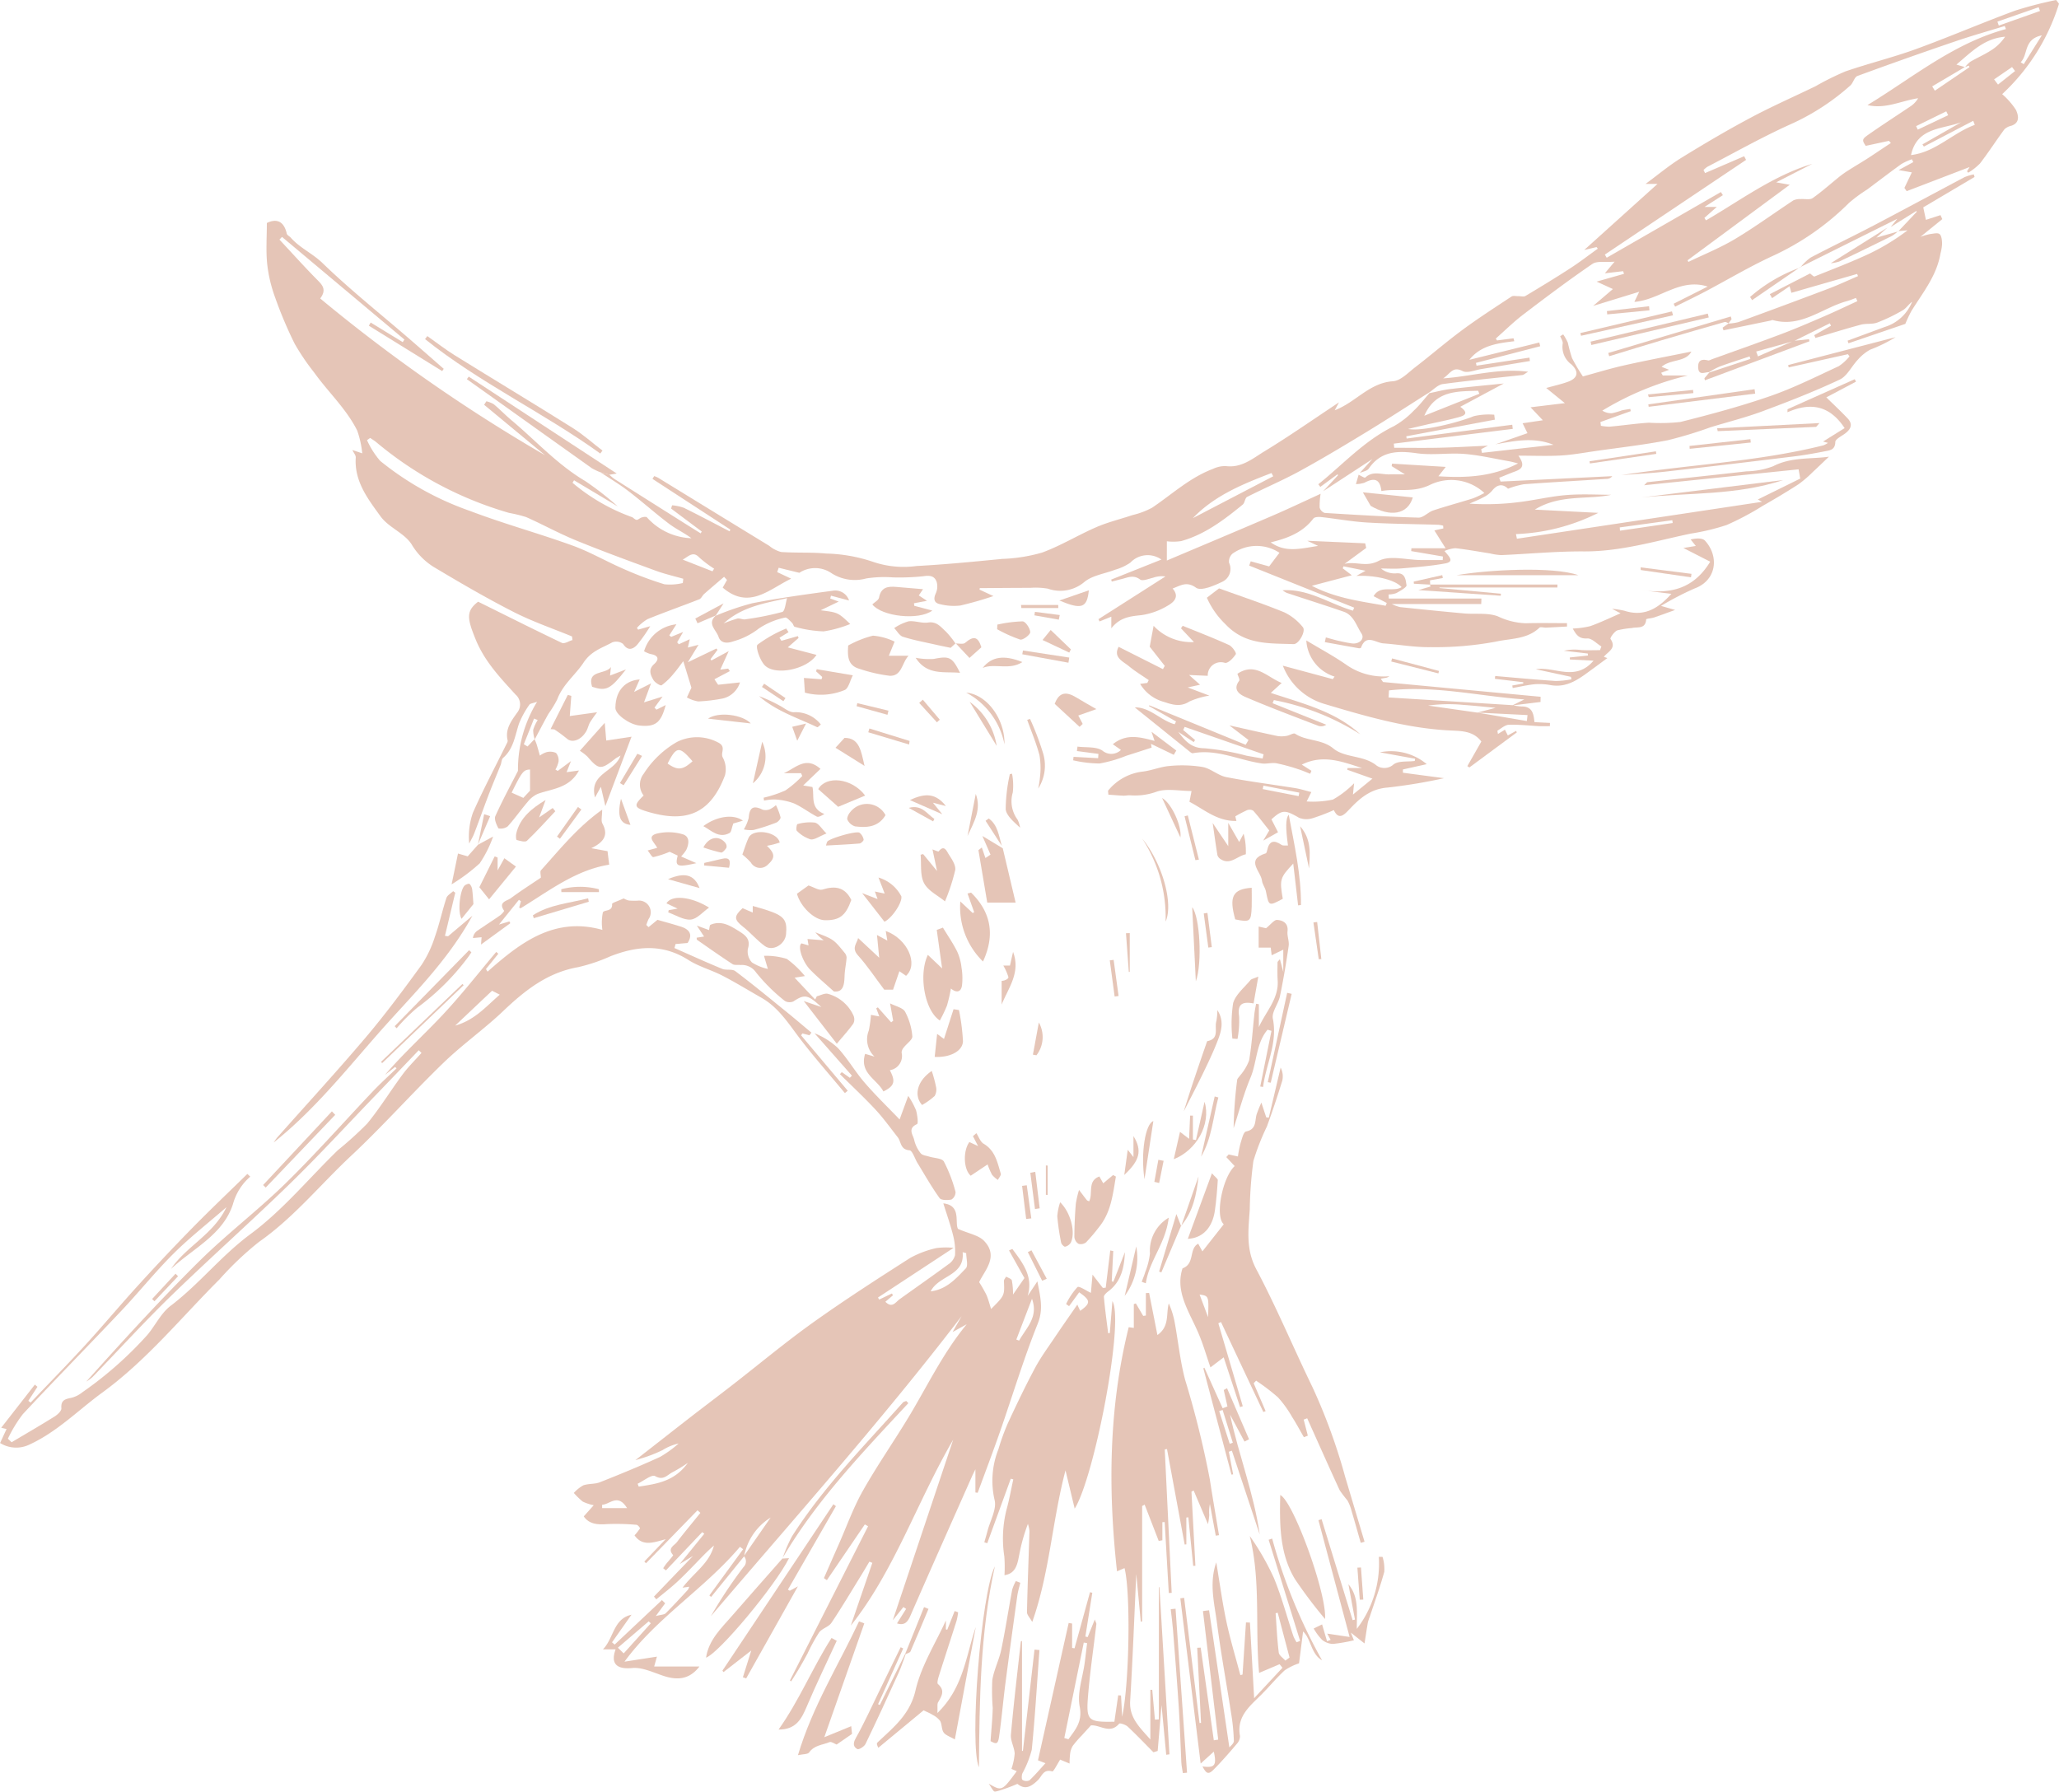 <svg viewBox="0 0 253.909 220.981" height="220.981" width="253.909" xmlns:xlink="http://www.w3.org/1999/xlink" xmlns="http://www.w3.org/2000/svg">
  <defs>
    <clipPath id="clip-path">
      <rect fill="#b04b1d" height="220.981" width="253.909" data-name="Rectangle 8525" id="Rectangle_8525"></rect>
    </clipPath>
  </defs>
  <g opacity="0.5" transform="translate(0)" data-name="Group 137859" id="Group_137859">
    <g clip-path="url(#clip-path)" transform="translate(0)" data-name="Group 137858" id="Group_137858">
      <g data-name="Group 137857" id="Group_137857">
        <g clip-path="url(#clip-path)" data-name="Group 137856" id="Group_137856">
          <g opacity="0.64" data-name="Group 137855" id="Group_137855">
            <g data-name="Group 137854" id="Group_137854">
              <g clip-path="url(#clip-path)" data-name="Group 137853" id="Group_137853">
                <path fill="#b04b1d" transform="translate(32.861 0)" d="M143.347,48.424c.57-.367,1.105-.976,1.715-1.058,3.272-.443,6.563-.754,9.846-1.12.112-.012.212-.118.678-.4-3.7-.474-6.913.573-10.479.817.887-.573,1.167-1.535,2.389-.9.574.3,1.535-.121,2.313-.247,2-.322,4-.661,5.994-.994-.02-.139-.038-.279-.058-.419l-6.521.995c-.028-.114-.054-.229-.081-.343q3.968-1.027,7.931-2.053l-.113-.461-8.624,2.133c1.408-1.793,3.476-2.037,5.538-2.292l-.091-.36-2.038.262c-.05-.076-.1-.154-.151-.23,1.128-.994,2.2-2.058,3.392-2.966,2.8-2.134,5.615-4.253,8.52-6.237.587-.4,1.594-.184,2.736-.279l-1.2,1.436,2.256-.264c.037.109.071.218.106.327l-3.377.959c.744.34,1.225.559,2.009.916L163.6,37.729l5.681-1.747-.6,1.25c3.124-.24,5.6-2.988,9.042-1.891l-4.194,2.117.18.363c1.221-.61,2.454-1.2,3.663-1.836,2.747-1.45,5.425-3.05,8.237-4.357a32.574,32.574,0,0,0,9.545-6.605,18.709,18.709,0,0,1,2.25-1.659c1.4-1.043,2.791-2.116,4.212-3.136a7.132,7.132,0,0,1,1.294-.586c.055.117.11.234.167.35l-1.8.984,1.624.284c-.31.649-.615,1.283-.917,1.916l.283.4,7.758-2.974c-.059.095-.192.31-.323.524l.15.177a7.374,7.374,0,0,0,1.463-1.153c1.046-1.363,1.979-2.814,3-4.2a1.78,1.78,0,0,1,.854-.44c1.124-.382.857-1.327.572-1.957a9.238,9.238,0,0,0-1.7-1.942A25.456,25.456,0,0,0,221.048.46L220.695,0a49.279,49.279,0,0,0-5.044,1.306c-4.109,1.517-8.14,3.255-12.257,4.753-2.86,1.04-5.832,1.762-8.709,2.757a34.579,34.579,0,0,0-3.673,1.824c-2.681,1.3-5.418,2.5-8.047,3.907-2.874,1.534-5.686,3.191-8.459,4.9-1.524.942-2.912,2.109-4.439,3.232h1.475c-3.069,2.768-6.01,5.42-9.038,8.148l1.519-.356.147.2c-1.128.807-2.224,1.656-3.384,2.408-1.82,1.181-3.676,2.31-5.538,3.423-.218.13-.581.016-.878.021s-.637-.085-.84.049c-2.041,1.347-4.1,2.673-6.062,4.123-1.988,1.468-3.86,3.095-5.82,4.6-.861.662-1.783,1.658-2.732,1.722-2.948.2-4.611,2.627-7.207,3.585.112.034.066.021.022.008.1-.2.206-.39.528-.99-3.276,2.17-6.169,4.2-9.18,6.032-1.443.878-2.832,2.086-4.778,1.827a3.523,3.523,0,0,0-1.584.347c-2.841,1.067-5.046,3.129-7.511,4.792a9.862,9.862,0,0,1-2.393.9c-1.492.5-3.033.869-4.47,1.49-2.262.98-4.389,2.293-6.694,3.138a20.052,20.052,0,0,1-4.914.781c-3.521.344-7.045.69-10.577.878a11.731,11.731,0,0,1-5.47-.553,19.457,19.457,0,0,0-5.663-.986c-1.842-.175-3.713-.06-5.562-.191A3.826,3.826,0,0,1,62,67.315q-6.858-4.193-13.71-8.4a3.406,3.406,0,0,0-.478-.2l-.213.342q4.806,3.128,9.607,6.259l-.1.208c-1.881-.975-3.753-1.973-5.654-2.907a5.76,5.76,0,0,0-1.436-.3l-.118.406,3.778,2.829c-.046.075-.088.15-.133.226q-1.021-.637-2.037-1.275-4.3-2.712-8.6-5.433a5.815,5.815,0,0,1-.628-.531L41.2,58.252c1.143.762,2.329,1.467,3.416,2.3,1.7,1.3,3.3,2.735,5,4.025.875.661,1.892,1.135,2.786,1.8a7.714,7.714,0,0,1-5.479-2.569c-.126-.13-.618-.046-.842.095-.439.275-.413.319-.948-.106a23.906,23.906,0,0,1-7.392-4.255c.062-.1.124-.206.187-.309q2.7,1.612,5.392,3.224a37.608,37.608,0,0,0-4.007-3.126c-3.435-2.028-6.081-4.976-9.092-7.5-.752-.629-1.434-1.344-2.184-1.973a3.235,3.235,0,0,0-.92-.369c-.092.143-.184.288-.279.431q3.757,3.109,7.509,6.219A201.929,201.929,0,0,1,6.626,36.809c.881-1.163.181-1.743-.5-2.434C4.58,32.8,3.105,31.161,1.6,29.547c.105-.109.21-.218.318-.327L17.012,41.877c-.071.1-.139.209-.21.314l-3.95-2.413c-.078.129-.154.259-.23.388l9.047,5.6.189-.28c-1.439-1.258-2.874-2.521-4.32-3.769-3.56-3.071-7.25-6.006-10.624-9.27-1.237-1.2-2.806-1.871-3.925-3.144-.152-.172-.442-.3-.484-.482C2.128,27.154,1.137,26.969.046,27.5c0,1.764-.125,3.4.037,5a17.368,17.368,0,0,0,.946,4.084,51.2,51.2,0,0,0,2.442,5.8,28.112,28.112,0,0,0,2.4,3.544c1.731,2.426,3.977,4.483,5.32,7.181a12.214,12.214,0,0,1,.62,2.8c-.465-.158-.824-.277-1.216-.409.164.352.431.651.414.929-.2,2.939,1.521,5.132,3.067,7.265,1,1.379,3,2.075,3.857,3.5a8.2,8.2,0,0,0,2.977,2.9c3.158,1.886,6.342,3.739,9.618,5.405,2.3,1.168,4.761,2.007,7.152,2.994.017.146.034.293.054.44-.439.13-.994.5-1.3.354C33,77.648,29.6,75.938,26.1,74.206c-1.527,1.166-1.343,2.092-.318,4.622,1.116,2.751,3.034,4.742,4.94,6.839a1.6,1.6,0,0,1,.2,2.209c-.706,1-1.523,2.036-1.184,3.439.037.151-.1.355-.179.52-1.379,2.793-2.843,5.546-4.1,8.392a8.941,8.941,0,0,0-.459,3.806c.212-.427.464-.84.633-1.284.624-1.63,1.206-3.276,1.831-4.906.449-1.17.942-2.322,1.407-3.485.118-.3.108-.714.317-.895,1.3-1.134,1.459-2.752,1.962-4.243a11.124,11.124,0,0,1,1.27-2.306c.108-.168.459-.184.949-.363a16.016,16.016,0,0,0-2.356,8.52c-.838,1.645-1.883,3.573-2.785,5.566-.177.389.134,1.063.375,1.527a1.493,1.493,0,0,0,1.13-.234c.878-.966,1.628-2.05,2.481-3.044a3.316,3.316,0,0,1,1.268-.992c1.782-.635,3.872-.673,5.053-2.871l-1.526.209c.141-.359.265-.673.543-1.371l-1.636,1.216c-.093-.058-.188-.114-.284-.172a3.248,3.248,0,0,0,.388-1,1.4,1.4,0,0,0-.319-1.051,1.758,1.758,0,0,0-1.159-.093,2.857,2.857,0,0,0-.827.424c-.137-.481-.265-.965-.414-1.442a6,6,0,0,0-.248-.587q-.43.451-.858.905l-.459-.277Q32.372,90.2,33,88.618l.447.187a4.928,4.928,0,0,0-.557,1.205,3.643,3.643,0,0,0,.192,1.179c.564-1.055,1.11-2.118,1.694-3.162a13.748,13.748,0,0,0,1.088-1.786c.679-1.832,2.234-3.006,3.237-4.523.961-1.455,2.295-1.8,3.543-2.5a1.386,1.386,0,0,1,1.329.195c.589.909,1.206.662,1.722.125a19.757,19.757,0,0,0,1.631-2.313l-1.494.427-.151-.214a5.714,5.714,0,0,1,1.306-1.08c2.109-.859,4.262-1.615,6.382-2.448.251-.1.384-.463.608-.662.811-.714,1.635-1.409,2.455-2.111.118.129.24.258.361.386-.179.318-.359.637-.532.944,3.242,2.781,5.714.209,8.442-1.1l-1.722-.811c.062-.179.121-.357.184-.536l2.546.624a3.551,3.551,0,0,1,3.975.053,5.326,5.326,0,0,0,4.284.64,14.485,14.485,0,0,1,3.25-.13,28.772,28.772,0,0,0,3.74-.135c.82-.13,1.419-.074,1.685.7a2.043,2.043,0,0,1-.1,1.383c-.334.727-.218,1.22.548,1.364a6.951,6.951,0,0,0,2.465.16,42.211,42.211,0,0,0,4.087-1.167l-1.711-.794.026-.191c.275,0,.549,0,.825,0,1.8-.011,3.6-.03,5.4-.028a8.893,8.893,0,0,1,2.171.1,4.594,4.594,0,0,0,4.509-.831c.995-.819,2.5-1.008,3.768-1.5a6.335,6.335,0,0,0,1.9-.882,2.93,2.93,0,0,1,3.827-.378l-6.192,2.471c.021.081.046.163.07.246.4-.1.808-.212,1.217-.311.756-.184,1.453-.565,2.276.055.306.23,1.055-.091,1.588-.213a3.217,3.217,0,0,1,1.539-.164l-8.26,5.269c.042.093.088.187.13.28l1.455-.585v1.434c1.075-1.375,2.36-1.485,3.741-1.63a8.747,8.747,0,0,0,3.225-1.171c.7-.4,1.5-1.074.593-2.108,1.029-.382,1.729-.925,2.9-.093.611.432,2.205-.247,3.208-.729a1.752,1.752,0,0,0,.853-2.352,1.3,1.3,0,0,1,.413-1.116,5.115,5.115,0,0,1,5.8-.118c-.347.459-.706.932-1.271,1.681l-2.267-.629c-.066.175-.129.35-.194.526l12.947,5.188c-.05.124-.1.247-.155.371-2.882-.841-5.456-2.72-8.674-2.513a2.574,2.574,0,0,0,.522.326c2.331.775,4.677,1.513,7,2.312,1.254.431,1.574,1.731,2.208,2.694.439.67-.286,1.35-1.216,1.216-.552-.08-1.1-.2-1.645-.323-.514-.12-1.02-.272-1.53-.41-.043.193-.087.386-.131.58,1.4.254,2.8.51,4.207.757.08.014.239-.022.258-.072.619-1.732,1.8-.6,2.757-.531,1.944.143,3.887.5,5.826.465a40.547,40.547,0,0,0,8.057-.683c1.783-.4,3.851-.265,5.354-1.711.143-.138.541,0,.82-.012.863-.039,1.728-.091,2.592-.137,0-.138-.007-.277-.009-.417-1.7,0-3.408-.038-5.11.013a8.665,8.665,0,0,1-3.418-.854c-1.247-.473-2.757-.233-4.146-.357-2.643-.237-5.282-.507-7.919-.783a5.087,5.087,0,0,1-1.012-.378H149.8l.024-.677H138.4c-.009-.166-.016-.331-.026-.5a2.98,2.98,0,0,0,.971-.177c.473-.267,1.283-.712,1.241-.966-.105-.635-.131-1.6-1.327-1.459a2.637,2.637,0,0,1-1.82-.6c.848,0,1.7.06,2.539-.013,1.8-.156,3.607-.285,5.378-.614,1.222-.226.428-.883-.083-1.534a4.274,4.274,0,0,1,1.346-.344c1.438.164,2.865.426,4.295.651a7.066,7.066,0,0,0,1.356.2c3.389-.145,6.781-.476,10.17-.455,4.544.029,8.829-1.281,13.193-2.195a27.681,27.681,0,0,0,4.441-1.064,34.546,34.546,0,0,0,4.443-2.362c1.492-.852,2.97-1.727,4.409-2.661a14.327,14.327,0,0,0,1.764-1.515c.647-.591,1.272-1.205,1.986-1.883-2.288.311-4.652.024-6.89,1.18a9.637,9.637,0,0,1-3.266.622c-4.073.467-8.152.891-12.231,1.34-.066.007-.122.109-.407.378l19.054-1.963c.1.552.154.875.2,1.141L183.909,61.6s.146.083.516.288L154.2,66.44c-.039-.191-.079-.381-.12-.573a24.528,24.528,0,0,0,10.156-2.619l-7.829-.4c3.095-1.916,6.56-1.2,9.441-1.828-1.639,0-3.6-.121-5.535.034-2,.16-3.978.651-5.978.884a31.866,31.866,0,0,1-5.986.175c.57-.255,1.158-.478,1.7-.775a3.358,3.358,0,0,0,1.075-.8c.648-.836,1.342-.895,1.98-.265a10.449,10.449,0,0,1,1.946-.552c3.443-.252,6.888-.443,10.335-.666a.852.852,0,0,0,.574-.332l-13.774.668-.163-.47c.5-.2,1-.41,1.5-.607.874-.342,1.984-.538.863-2.117,1.936,0,3.6.074,5.254-.022,1.44-.084,2.87-.35,4.3-.555,2.957-.423,5.932-.76,8.863-1.326a52.062,52.062,0,0,0,5.275-1.6c2.141-.656,4.324-1.2,6.418-1.978,3.211-1.193,6.411-2.446,9.509-3.9.923-.432,1.465-1.644,2.235-2.45a5.645,5.645,0,0,1,1.524-1.242A18.258,18.258,0,0,0,200.9,41.58l-13.251,3.442c.022.1.041.192.063.289l7.3-1.628.2.269a5.851,5.851,0,0,1-1.323,1.208c-2.781,1.285-5.534,2.676-8.419,3.676-3.639,1.262-7.375,2.267-11.113,3.205a22.564,22.564,0,0,1-3.886.088c-1.615.106-3.221.343-4.835.49a5.422,5.422,0,0,1-1.08-.11c-.018-.155-.038-.309-.057-.463l3.741-1.34c-.021-.092-.041-.185-.06-.277-.35.06-.7.1-1.047.184a8.908,8.908,0,0,1-1.2.347,2.056,2.056,0,0,1-1.2-.318,36.749,36.749,0,0,1,10.533-4.334h-3.075c-.066-.112-.133-.222-.2-.332l.974-.371c-.509-.2-.721-.285-.921-.364,1.08-.974,2.975-.552,3.671-1.882-2.731.555-5.487,1.071-8.22,1.685-1.793.4-3.555.946-5.159,1.38A23.894,23.894,0,0,1,161,44.169a19.179,19.179,0,0,1-.52-1.9,6.308,6.308,0,0,0-.572-1.03l-.369.225c.11.306.357.637.306.913a2.667,2.667,0,0,0,1.076,2.568c.967.911.8,1.694-.447,2.146-.785.285-1.609.463-2.66.758.789.641,1.517,1.235,2.3,1.869l-4.234.511,1.518,1.6L154.9,52.2c.1.2.281.566.6,1.221-1.3.456-2.622.916-3.94,1.375,2.368-.427,4.73-.921,7.147.058l-8.819.995-.091-.453c.227-.117.453-.235.831-.432-2.108.092-4.011.208-5.915.25-1.881.042-3.761.009-5.643.009-.016-.171-.033-.34-.05-.511l14.668-1.819-.063-.511-13.022,1.7c-.016-.092-.032-.184-.046-.276l10.92-2.049c-.024-.2-.049-.407-.072-.611a8.159,8.159,0,0,0-2.5.172c-1.991.8-6.332,1.911-8.124,1.586.748-.177,1.5-.359,2.247-.53,1.319-.3,2.651-.555,3.954-.913.573-.158,1.467-.411.231-1.291,1.925-1.03,3.778-2.024,5.367-2.875-1.963.2-4.258.41-6.547.678-.883.1-1.751.34-2.624.515-.631.716-1.212,1.488-1.908,2.134a10.813,10.813,0,0,1-2.492,1.948c-3.615,1.758-6.254,4.706-9.3,7.152.084.108.166.217.248.325l2.107-1.545c.029.033.055.066.084.1q-.923.992-1.842,1.984l6.062-3.965-1.544,1.708c.375-.171.895-.239,1.1-.53,1.506-2.187,3.557-2.233,5.93-1.9,1.923.271,3.923-.07,5.869.085,1.846.147,3.668.582,5.5.9.376.066.741.179,1.114.269-3.095,1.619-6.316,1.815-9.812,1.581.322-.417.522-.672.9-1.154l-6.625-.4c-.014.1-.03.205-.046.308l1.637,1.016c-.9,0-1.4-.016-1.89,0-1,.038-2.075-.478-3,.39-.085.083-.538-.222-.82-.347q-.168.578-.334,1.155a3.394,3.394,0,0,0,1.067-.176c1.252-.668,1.917-.4,2.072,1.033,1.977-.359,3.893.267,6.022-.773a5.994,5.994,0,0,1,6.677,1.012,11.485,11.485,0,0,1-1.4.662c-1.627.515-3.28.951-4.9,1.49-.639.213-1.224.9-1.819.887-3.86-.109-7.718-.34-11.571-.58a.947.947,0,0,1-.622-.672,9.281,9.281,0,0,1,.121-1.686c-1.982.905-3.95,1.846-5.952,2.707-4.288,1.846-8.595,3.651-13.01,5.521V66.757a6.809,6.809,0,0,0,1.749-.021c2.931-.808,5.295-2.62,7.6-4.5.269-.218.281-.816.555-.955,2.149-1.095,4.381-2.034,6.495-3.191,2.806-1.534,5.547-3.186,8.279-4.848,2.573-1.567,5.1-3.212,7.642-4.822m66.119-40.15.444-.176c.033.06.066.122.1.183l-4.275,2.91-.327-.535,4.029-2.379L208.4,7.966c1.866-1.581,3.444-3.233,6-3.437A5.776,5.776,0,0,1,212.54,6.29c-.777.489-1.628.858-2.423,1.323a3.489,3.489,0,0,0-.651.661m-9.39,9.092c.078.092.156.184.237.275-.264.173-.528.346-.79.52-.71.469-1.41.949-2.126,1.407-.735.469-1.486.912-2.225,1.38a12.308,12.308,0,0,0-1.128.782c-1.124.9-2.2,1.873-3.371,2.7-.343.242-.965.08-1.456.122a2.081,2.081,0,0,0-.909.149c-2.4,1.582-4.735,3.293-7.2,4.769-1.831,1.095-3.836,1.9-5.763,2.829l-.1-.2,12.6-9.312-1.67-.3c1.652-.846,3.048-1.563,4.445-2.28-4.823,1.465-8.822,4.48-13.1,6.968-.068-.1-.135-.2-.2-.3l1.531-1.358H177.34L179.6,24.07l-.248-.386-14.079,8.1-.229-.386,17.416-11.68c-.078-.151-.158-.3-.238-.452l-4.82,2.078c-.062-.125-.125-.25-.188-.375a2.856,2.856,0,0,1,.474-.4c3.393-1.761,6.729-3.653,10.209-5.221a28.6,28.6,0,0,0,7.421-4.806c.357-.322.494-1.03.874-1.171q6.034-2.218,12.122-4.288c1.995-.682,4.025-1.252,6.041-1.873.05.125.1.25.152.375C208.043,5.332,203,9.577,197.43,12.958c2.221.527,4.167-.536,6.249-.842a3.057,3.057,0,0,1-.988,1.026c-1.732,1.167-3.49,2.3-5.2,3.5-.761.535-.729.665-.276,1.347l2.86-.619M129.668,67.327c-2.2.34-4.008.858-5.828-.438,2.145-.519,3.966-1.241,5.261-2.94.149-.2.652-.214.975-.179,1.892.209,3.773.56,5.669.672,2.915.172,5.838.188,8.756.277a3.792,3.792,0,0,1,.6.11c.008.114.017.227.025.34-.393.089-.787.177-1.105.248.381.6.8,1.279,1.388,2.2h-4.219l-.028.348,3.911.668-.026.436c-.892,0-1.783.007-2.676,0-1.765-.013-3.833-.619-5.213.1-1.584.825-2.736.03-4.212.368,1.034-.76,1.852-1.359,2.668-1.959-.042-.191-.081-.381-.122-.572-2.225-.1-4.45-.195-7.145-.314l1.323.629M12.4,54.285c.13-.092.258-.183.385-.275.255.176.527.332.764.532a44.814,44.814,0,0,0,16.371,8.714,17.582,17.582,0,0,1,2.105.515c2.072.923,4.067,2.026,6.164,2.883,3.232,1.322,6.516,2.521,9.793,3.724,1.11.409,2.275.673,3.416,1-.02.175-.039.348-.057.523a6.611,6.611,0,0,1-2.267.156,44.686,44.686,0,0,1-5.04-1.894c-2.118-.917-4.133-2.1-6.3-2.883-4.166-1.51-8.457-2.678-12.6-4.255a36.808,36.808,0,0,1-11.109-6.181A10.483,10.483,0,0,1,12.4,54.285M134.4,71.025c2.4-.11,4.816.51,5.577,1.384-1.013.653-2.619-.317-3.451,1.117l1.626.837c-.046.114-.093.229-.141.343-3.019-.544-6.086-.9-9.1-2.461l4.931-1.3c-.6-.46-.862-.658-1.124-.857.035-.083.07-.164.1-.247l2.718.549-1.143.636M210.47,14.9c.064.166.129.331.191.5-2.741,1-4.822,3.366-7.86,3.724.727-3.41,3.8-3.172,6.169-4.038l-4.763,2.722.177.271L210.47,14.9M114.234,63.906c2.71-2.824,6.2-4.217,9.7-5.567.072.133.143.267.214.4l-9.917,5.166m35.187-15.714c.05.124.1.248.15.372-2.235.892-4.472,1.783-6.786,2.706,1.392-3.15,4.065-2.991,6.637-3.078M30.235,97.755c1.275-2.6,1.471-2.827,2.268-2.848v2.6l-.829.894-1.439-.648M51.327,69.017c.7-.373,1.252-1.092,2.013-.292A13.917,13.917,0,0,0,55.2,70.134c-.068.108-.134.216-.2.323l-3.667-1.44M218.539.891c.055.155.11.309.164.464l-5.078,1.8c-.058-.163-.116-.325-.172-.486L218.539.891M216.7,7.913l-.377-.237c.948-.928.325-2.845,2.606-3.314-.858,1.364-1.544,2.458-2.229,3.551M166.912,65.445c-.009-.134-.021-.268-.032-.4l6.483-.888.046.343-6.5.948m36.727-49.462q-.106-.215-.209-.43l3.719-1.824.233.477-3.743,1.777m9.894-5.558-.485-.639,2.213-1.517.371.488-2.1,1.668" data-name="Path 296844" id="Path_296844"></path>
                <path fill="#b04b1d" transform="translate(-24.766 35.48)" d="M116.5,156.435a.963.963,0,0,1-.038,1.335,56.887,56.887,0,0,0-4.038,6.078c10.357-12.172,21.022-24.073,30.915-37-.4.708-.668,1.185-1.1,1.946l1.739-.959c-2.96,3.593-4.883,7.679-7.2,11.51-1.839,3.034-3.874,5.955-5.614,9.043-1.175,2.086-1.988,4.376-2.96,6.576q-.923,2.088-1.835,4.18l.365.254,4.68-6.874c.135.075.271.15.4.226l-9.636,19.02.151.11c.338-.543.685-1.08,1.008-1.631.354-.6.691-1.214,1.024-1.828a21.613,21.613,0,0,1,1.413-2.573c.367-.5,1.183-.682,1.523-1.189,1.313-1.962,2.518-4,3.759-6.006.314-.509.612-1.026.919-1.539l.364.15c-.932,2.715-1.864,5.432-2.656,7.737,5.355-6.71,8.2-15.338,12.625-22.923l-7.445,22.264,1.308-1.628.335.226q-.564.895-1.126,1.789c.891.283,1.3-.124,1.651-.936,2.517-5.773,5.085-11.524,7.637-17.28.092-.206.2-.406.382-.788v2.854l.28.047c.917-2.5,1.866-4.994,2.744-7.511,1.553-4.452,2.911-8.98,4.664-13.351.712-1.778.338-3.229-.046-5.217l-1.2,1.8c.729-2.394-.615-4.084-1.887-5.8-.137.062-.273.124-.409.187l1.9,3.405-1.407,2.03a9.145,9.145,0,0,0-.145-1.74c-.06-.208-.46-.315-.706-.469-.095.184-.28.371-.272.549.084,1.778.092,1.777-1.58,3.444-.208-.64-.344-1.206-.574-1.732a17.564,17.564,0,0,0-.9-1.578c.67-1.446,2.452-3.15.614-5.083-.672-.707-1.887-.9-3.226-1.486-.426-.779.451-2.9-1.808-3.147.419,1.344.879,2.636,1.21,3.96a7.784,7.784,0,0,1,.234,2.435,1.909,1.909,0,0,1-.813,1.113c-1.98,1.457-4,2.864-6,4.3-.518.371-.924,1.178-1.777.329l.932-.791-.117-.235-1.578.754c-.049-.084-.1-.168-.145-.252l9.32-6.127a9.213,9.213,0,0,0-2.109.026,12.24,12.24,0,0,0-3.247,1.22c-4.029,2.576-8.057,5.167-11.949,7.944-3.393,2.422-6.6,5.1-9.894,7.663-1.69,1.313-3.4,2.6-5.091,3.907-2.356,1.829-4.7,3.671-6.956,5.43.378-.118.991-.286,1.584-.5a16.527,16.527,0,0,0,1.779-.749,6.443,6.443,0,0,1,1.979-.813,13.97,13.97,0,0,1-2.287,1.653c-2.44,1.12-4.928,2.139-7.425,3.128-.635.251-1.4.15-2.051.382a4.561,4.561,0,0,0-1.164.937,9.456,9.456,0,0,0,1.1,1.066,5.765,5.765,0,0,0,1.354.449l-1.229,1.376c.651.94,1.652,1.043,2.833.953a28.043,28.043,0,0,1,3.682.087c.158.009.451.39.419.444a6.835,6.835,0,0,1-.673.854c1.02,1.455,2.419.845,3.839.478l-2.631,2.751c.07.071.139.142.21.212q3.174-3.266,6.35-6.531l.356.318c-.971,1.2-1.962,2.384-2.9,3.61-.329.431-1.213.754-.47,1.589.058.064-.572.733-.875,1.126-.124.16-.231.332-.346.5l.338.272,4.481-4.721.252.2c-.93,1.145-1.86,2.291-3.037,3.739l1.645-1c-1.7,1.768-3.257,3.388-4.814,5.008l.289.342c.811-.67,1.647-1.312,2.425-2.019.8-.723,1.544-1.5,2.295-2.268.775-.8,1.527-1.611,2.383-2.341-.548,2.187-2.486,3.352-3.869,5.19l.821-.117a1.293,1.293,0,0,1-.16.375c-.9.975-1.8,1.959-2.736,2.894-.184.183-.561.17-1.222.346.564-.766.859-1.171,1.155-1.574l-.4-.394-5.827,5.484-.326-.276,2.4-3.405c-2.251.5-2.176,2.906-3.522,4.276h1.563c-.724,2,.423,2.454,2.037,2.3,1.243-.12,2.588.543,3.853.962,1.866.619,3.287.367,4.45-1.151h-5.584c.106-.381.18-.64.342-1.217l-4,.62c3.948-5.421,9.884-9,14.234-14.16l.394.293q-2.084,2.852-4.165,5.7l.218.185,4.066-5.007a7.163,7.163,0,0,1,3.268-4.776l-3.3,4.752m26.983-37.481.438.112c0,.643.272,1.552-.05,1.883-1.184,1.221-2.352,2.59-4.328,2.831.975-1.994,4.236-1.886,3.94-4.826m-39.945,28.9c-.045-.117-.091-.233-.137-.35.736-.346,1.75-1.175,2.154-.942,1.064.612,1.531-.193,2.2-.5a20.116,20.116,0,0,0,1.839-1.126c-1.66,2.305-3.869,2.588-6.056,2.923m48.495-23.164c.828,2.275-.718,3.59-1.586,5.158l-.343-.127c.627-1.636,1.255-3.272,1.929-5.031m-50.349,43.731-.714-.7,3.8-3.249c.085.081.173.163.258.244l-3.341,3.706m.407-17.92H99.017l0-.407c.979-.054,1.928-1.439,3.075.407" data-name="Path 296845" id="Path_296845"></path>
                <path fill="#b04b1d" transform="translate(43.09 38.122)" d="M99.671,177.82c.15-1.785.3-3.568.476-5.659.21,2.239.393,4.183.576,6.127l.4-.054q-.617-10.3-1.235-20.608l-.071-.008v16.305l-.485.034q-.164-1.839-.329-3.678l-.234,0V176.4c-1.389-1.563-2.615-2.709-2.49-4.757.309-5.074.5-10.156.754-15.651.21,2.239.382,4.063.553,5.889l.168-.046V147.615l.309-.176q.869,2.239,1.736,4.48l.452-.087V149.6l.283-.005q.252,4.372.506,8.745l.36-.02q-.428-8.841-.856-17.685c.092-.014.185-.032.277-.049q1.088,5.886,2.178,11.772l.209-.016v-3.31l.244-.025q.3,2.994.6,5.987l.272-.013q-.242-4.571-.486-9.141l.269-.141,1.766,4.148a8.741,8.741,0,0,0,.159-1.122,4.709,4.709,0,0,1,.081-1.356q.359,1.952.72,3.9l.4-.062c-.378-2.292-.777-4.58-1.13-6.876a117.057,117.057,0,0,0-3.041-12.267c-.622-2.331-.858-4.765-1.3-7.147a10.247,10.247,0,0,0-.723-2.291c-.355,1.312.122,2.827-1.4,3.9-.359-1.823-.691-3.508-1.024-5.194l-.4.018v2.77l-.329.046q-.453-.773-.909-1.545c-.083.032-.167.063-.25.092v2.933c-.338-.05-.577-.081-.628-.089-2.465,9.923-2.563,19.956-1.444,30.113l.926-.4c.76,2.889.619,14.054-.288,18.33-.06-1.117-.1-1.871-.142-2.626l-.348-.02c-.159,1.095-.317,2.189-.472,3.257-3.209.063-3.487-.121-3.257-3.057.235-3,.689-5.985,1.036-8.977.013-.109-.072-.23-.191-.573l-.882,2.171-.283-.067.856-5.4-.285-.067q-.952,3.46-1.907,6.919l-.3-.054v-3l-.423-.076c-1.252,5.6-2.5,11.207-3.785,16.941.114.045.413.163.921.361-.718.782-1.308,1.488-1.977,2.111a.879.879,0,0,1-.849-.05c-.139-.112-.108-.568-.013-.819a12.646,12.646,0,0,0,1.151-2.9c.41-4.09.648-8.2.949-12.3l-.61-.055q-.716,6.253-1.432,12.5l-.108-.009V164.261c.039-.021-.139.024-.147.088-.428,3.816-.883,7.633-1.222,11.458-.067.753.417,1.542.464,2.325a7.626,7.626,0,0,1-.4,1.9l.656.283c-1.829,2.477-1.829,2.477-3.462,1.536.267.356.61,1.049.789,1.008a21.514,21.514,0,0,0,2.751-.98c.813.641,1.485.565,2.542-.47.477-.469.665-1.4,1.75-1.067.167.051.658-.962.983-1.455l1.159.484a10.618,10.618,0,0,1,.07-1.213,2.433,2.433,0,0,1,.329-.974,13.507,13.507,0,0,1,1.1-1.268c.372-.414.749-.821,1.142-1.252,1.121-.089,2.35,1.128,3.472-.208.092-.109.8.118,1.057.36,1.089,1.02,2.118,2.1,3.17,3.163Zm-11-1.442-.514-.156,2.4-11.769.41.063c-.1.817-.189,1.636-.3,2.451-.24,1.8-.945,3.686-.615,5.371.368,1.881-.531,2.845-1.388,4.04" data-name="Path 296846" id="Path_296846"></path>
                <path fill="#b04b1d" transform="translate(-113.669 26.49)" d="M190.575,84.312c-.71.331-1.439.54-1.427.689.079.984-.974.666-1.137,1.04a6.3,6.3,0,0,0-.059,2.149c-5.9-1.665-10.1,1.553-14.156,5.148-.068-.106-.137-.213-.2-.319l1.527-1.887-.26-.225c-2.17,2.571-4.242,5.232-6.535,7.687-2.348,2.513-4.912,4.824-7.186,7.478l1.252-.976.176.17c-.963.93-1.963,1.828-2.886,2.8-3.6,3.789-7.058,7.718-10.791,11.372-3.426,3.354-7.281,6.273-10.687,9.646-4.8,4.753-9.361,9.75-13.9,14.814a5.442,5.442,0,0,0,.791-.576c3.213-3.325,6.328-6.751,9.642-9.971,4.827-4.688,9.862-9.16,14.682-13.854,3.611-3.518,7.027-7.239,10.525-10.871q2.687-2.789,5.361-5.591l.339.329c-.779.879-1.626,1.707-2.323,2.647-1.486,2-2.793,4.146-4.374,6.068a44.294,44.294,0,0,1-3.609,3.274c-3.582,3.475-6.809,7.42-10.784,10.354-3.6,2.661-6.319,6.17-9.846,8.846-1.171.887-1.87,2.383-2.84,3.555a45.95,45.95,0,0,1-8.055,7.114,3.5,3.5,0,0,1-1.364.682c-.769.148-1.293.3-1.214,1.292.025.318-.477.782-.844,1.011-1.744,1.089-3.525,2.12-5.292,3.172l-.46-.438a17.123,17.123,0,0,1,1.842-3.025c4.011-4.3,8.131-8.492,12.167-12.767,2.179-2.309,4.173-4.8,6.42-7.036,1.983-1.973,4.2-3.706,6.528-5.729-1.61,3.385-4.975,4.827-6.843,7.62,2.7-2.53,6.407-4.188,7.638-7.981a6.87,6.87,0,0,1,2.138-3.4c-.12-.113-.238-.226-.357-.338-2.264,2.217-4.565,4.4-6.785,6.662q-3.43,3.5-6.727,7.129c-2.195,2.406-4.278,4.915-6.478,7.316s-4.491,4.732-6.74,7.093l-.279-.218,1.124-1.729-.321-.268-4.151,5.321.662.156c-.258.553-.515,1.11-.8,1.727a3.76,3.76,0,0,0,3.652.177c3.414-1.574,6-4.247,8.973-6.412,5.46-3.981,9.7-9.224,14.438-13.955a38.988,38.988,0,0,1,4.86-4.61c4.3-3.007,7.571-7.073,11.351-10.608,3.935-3.681,7.521-7.731,11.4-11.481,2.342-2.266,5.04-4.163,7.4-6.412,2.672-2.543,5.449-4.727,9.219-5.387a21.314,21.314,0,0,0,3.971-1.34c3.279-1.28,6.45-1.56,9.609.452,1.293.823,2.841,1.233,4.215,1.942,1.631.844,3.2,1.811,4.794,2.718,2.185,1.239,3.434,3.334,4.91,5.246,1.72,2.229,3.585,4.347,5.387,6.514l.352-.29-5.748-6.83c.051-.08.1-.159.155-.239l.875.231c.079-.109.159-.219.239-.329-1.071-.892-2.132-1.8-3.213-2.673-2.045-1.656-4.075-3.33-6.177-4.912-.388-.293-1.122-.078-1.62-.283-1.977-.815-3.922-1.7-5.88-2.564l.135-.493,1.485-.129c.672-1.037.251-1.674-.838-2.021-.973-.31-1.961-.573-2.875-.837-.357.293-.728.6-1.1.9l-.281-.271c.093-.242.17-.491.284-.721a1.446,1.446,0,0,0-1.356-2.272,8.276,8.276,0,0,1-1.07-.016,2.26,2.26,0,0,1-.639-.258M175.3,96.18c-1.691,1.452-3.069,3.125-5.5,3.816,1.652-1.56,3.065-2.9,4.551-4.3l.949.485" data-name="Path 296847" id="Path_296847"></path>
                <path fill="#b04b1d" transform="translate(33.738 36.869)" d="M103.44,123.6c-.125,1.526-.222,2.727-.321,3.928l-.2.032c-.185-1.493-.4-2.983-.527-4.481-.018-.223.331-.53.574-.715,1.577-1.2,1.933-2.939,2.02-4.81l-1.435,3.667-.193-.091q.093-1.857.187-3.713l-.372-.067q-.278,2.295-.557,4.588l-.355.029-1.273-1.643c-.088.984-.146,1.635-.2,2.251-.559-.252-1.457-.883-1.66-.71a8.758,8.758,0,0,0-1.4,2.09l.371.263q.623-.856,1.243-1.708c1.427.986,1.448,1.342.126,2.281-.114-.247-.225-.484-.355-.764-.934,1.355-1.864,2.674-2.762,4.012-.838,1.248-1.74,2.467-2.447,3.789-1.181,2.207-2.264,4.47-3.317,6.74a26.236,26.236,0,0,0-1.2,3.285,10.523,10.523,0,0,0-.485,6.229c.314,1.129-.54,2.585-.874,3.893-.117.457-.256.908-.384,1.363l.364.114q1.451-3.978,2.9-7.955l.309.08c-.271,1.235-.488,2.488-.827,3.7a14.6,14.6,0,0,0-.275,5.834,18.163,18.163,0,0,1,.016,2.283c1.465-.217,1.606-1.45,1.848-2.647a21.644,21.644,0,0,1,1.041-3.673,3.753,3.753,0,0,1,.191.891c-.1,3.329-.237,6.655-.306,9.983-.007.342.359.691.651,1.214,2.149-6.072,2.447-12.412,4.1-18.692.422,1.756.778,3.237,1.133,4.718,2.431-3.877,6.14-23.119,4.65-25.594" data-name="Path 296848" id="Path_296848"></path>
                <path fill="#b04b1d" transform="translate(80.398 31.478)" d="M67.886,122.858c-.15-.271-.321-.582-.523-.953-1.183.618-.38,2.481-1.934,3.038-.986,2.986.967,5.535,2.082,8.294.5,1.226.87,2.5,1.359,3.923l1.632-1.239c.693,2.1,1.356,4.119,2.021,6.133l.334-.108q-1.506-5.115-3.013-10.231l.327-.15q2.612,5.551,5.223,11.1l.281-.113q-.737-1.719-1.473-3.439l.3-.315a24.865,24.865,0,0,1,2.7,2.061,13.584,13.584,0,0,1,1.729,2.4c.523.815.979,1.673,1.465,2.511l.484-.192q-.256-.99-.511-1.979l.432-.163c1.329,2.957,2.643,5.92,4,8.863a15.053,15.053,0,0,0,.962,1.268,5.289,5.289,0,0,1,.492,1.239c.4,1.327.767,2.66,1.149,3.991l.469-.138q-1.2-4.01-2.393-8.019a71.573,71.573,0,0,0-4.016-11.023c-2.351-4.841-4.426-9.824-6.944-14.573-1.315-2.482-.961-4.876-.8-7.377a49.881,49.881,0,0,1,.447-5.965,28.914,28.914,0,0,1,1.662-4.243q1.027-2.817,1.907-5.685a2.383,2.383,0,0,0-.21-1.591l-1.459,6.173-.315-.034c-.156-.47-.313-.94-.6-1.819a15.372,15.372,0,0,0-.6,1.49c-.214.824-.013,1.819-1.3,2.074-.314.062-.507.936-.675,1.461a14.158,14.158,0,0,0-.319,1.618l-1.141-.25-.294.327c.347.371.694.743,1.036,1.109-1.5,1.38-2.461,6.2-1.348,7.174l-2.634,3.345m.7,8.109c-.335-.9-.672-1.791-1.043-2.786,1.137.168,1.137.168,1.043,2.786" data-name="Path 296849" id="Path_296849"></path>
                <path fill="#b04b1d" transform="translate(201.482 5.141)" d="M19.752,36.92l4.414-2.187c.047.1.1.2.145.3l-2.065,1.163c.05.114.1.229.147.343,1.865-.551,3.722-1.132,5.6-1.636.648-.173,1.4-.029,2.013-.259A21.336,21.336,0,0,0,33.15,33.13c.436-.248.732-.743,1.16-1.054a5.3,5.3,0,0,1-3.385,3.111c-1.522.565-3.045,1.124-4.568,1.686l.11.322,7.01-2.391a16.945,16.945,0,0,1,.745-1.584c1.4-2.253,3.117-4.343,3.584-7.07a6.414,6.414,0,0,0,.206-1.209c-.013-.421-.049-.983-.31-1.21-.231-.2-.792-.049-1.2,0a9.054,9.054,0,0,0-1.156.334l2.691-2.184c-.074-.163-.149-.327-.222-.492l-1.8.582c-.1-.478-.205-.97-.326-1.54l6.328-3.748c-.033-.106-.066-.212-.1-.318a6.015,6.015,0,0,0-1.135.34c-3.747,1.98-7.472,4-11.226,5.969-2.573,1.348-5.2,2.6-7.766,3.956a6.343,6.343,0,0,0-1.271,1.225l-.03-.037,12-5.976c-.355.439-.589.728-.817,1.015q1.589-1,3.171-1.982c.013.035.025.072.038.109L32.6,23.4l-.018-.033,1.167-.1a27.378,27.378,0,0,1-4.713,2.878c-2.208,1.03-4.488,1.9-6.752,2.808-.118.047-.368-.238-.557-.368l-4.964,2.55c.093.164.188.329.283.493L19.2,30.163c.1.342.159.565.226.806l8.106-2.325c.037.089.074.177.109.267-1.2.513-2.381,1.07-3.6,1.531q-5.557,2.105-11.142,4.14a6.1,6.1,0,0,1-1.242.183l.028-.024-.741.524c.035.11.072.219.108.33q2.906-.6,5.809-1.2c.092-.02.192-.087.269-.064,3.506.99,6.12-1.514,9.161-2.341.373-.1.731-.256,1.095-.386l.177.394c-1.356.622-2.7,1.27-4.07,1.861-1.75.757-3.5,1.515-5.286,2.189-2.832,1.071-5.692,2.072-8.541,3.1-.175.063-.376.195-.53.155-.777-.2-1.246-.005-1.206.87.047,1.064.81.569,1.335.585a10.807,10.807,0,0,1,1.33-.7c1.214-.443,2.45-.832,3.676-1.243l.1.309L9.3,40.8l-.6.707c.021.084.041.17.062.254q6.444-2.4,12.889-4.811c-.017-.085-.034-.172-.05-.259l-1.883.2q-2.208.96-4.413,1.921-.108-.3-.218-.6l4.663-1.293" data-name="Path 296850" id="Path_296850"></path>
                <path fill="#b04b1d" transform="translate(78.932 20.795)" d="M95.529,73.052c-.888.12-1.991-.043-2.613.427a1.68,1.68,0,0,1-2.067.156c-1.6-1.326-3.889-.921-5.355-2.122-1.446-1.185-3.279-.883-4.718-1.82-.2-.127-.662.2-1.013.256a3.292,3.292,0,0,1-1.133.033c-1.864-.388-3.719-.816-5.96-1.315l2.358,1.8c-.114.2-.23.393-.346.589L62.8,66.187c-.017.03-.034.06-.053.091l3.35,1.906c-.058.112-.114.225-.172.338-1.731-.456-3.036-2.117-4.92-2.075,2.295,1.848,4.548,3.664,6.8,5.476.1.083.254.2.36.176,2.979-.548,5.664.854,8.5,1.26.593.084,1.23-.125,1.816-.021a22.671,22.671,0,0,1,2.67.727c.506.156.992.376,1.488.566l.148-.369L81.6,73.507c2.626-1.318,5.019-.344,7.438.419H87.244l-.039.209,3.105,1.1-2.4,1.959c.03-.3.068-.664.142-1.392a11.807,11.807,0,0,1-2.611,2.011,11.837,11.837,0,0,1-3.241.233c.218-.436.34-.682.578-1.156-.689-.172-1.319-.38-1.967-.485-2.845-.457-5.709-.812-8.534-1.365-1.013-.2-1.9-1.059-2.912-1.246a15.85,15.85,0,0,0-4.086-.122c-1.141.091-2.245.585-3.385.7a6.465,6.465,0,0,0-4.19,2.354c.016.16.032.322.046.482.612.043,1.222.1,1.835.125.276.012.556-.057.832-.045a7.751,7.751,0,0,0,3.213-.422c1.262-.468,2.832-.108,4.376-.108-.11.57-.18.924-.259,1.33,1.81.936,3.408,2.413,5.792,2.364-.062-.263-.106-.453-.133-.569a14.378,14.378,0,0,1,1.446-.76.864.864,0,0,1,.766.068c.662.743,1.26,1.542,1.97,2.434-.126.213-.34.573-.744,1.25l1.827-1.033-.812-1.586c1.335-1.221,1.681-1.193,3.406-.193a2.5,2.5,0,0,0,1.687.043,23.911,23.911,0,0,0,2.6-.995c.587,1.246,1.205.661,1.891-.067,1.309-1.389,2.653-2.568,4.79-2.716a66.235,66.235,0,0,0,6.909-1.151l-5.071-.675V74.1l2.936-.653a6.841,6.841,0,0,0-5.776-1.46l4.342.79c-.014.093-.028.185-.042.277M76.89,72.236l-.122.514c-.664-.117-1.33-.226-1.992-.35a30.439,30.439,0,0,0-5.212-.916c-1.618-.012-2.376-.938-3.191-2.017l1.9,1.259c.057-.085.112-.172.168-.259l-1.467-1.233.184-.382q4.865,1.693,9.733,3.384m4.4,4.723-.079.43L76.78,76.52c.03-.142.059-.284.089-.426l4.422.865" data-name="Path 296851" id="Path_296851"></path>
                <path fill="#b04b1d" transform="translate(76.403 45.289)" d="M71.658,172.209c.769-.7,1.2-1.093,1.619-1.472.381,1.685.12,2.036-1.393,1.82.49.94.74,1.038,1.418.35.979-.994,1.9-2.05,2.8-3.113a1.444,1.444,0,0,0,.409-.979c-.449-2.412,1.209-3.688,2.636-5.113.98-.979,1.864-2.061,2.883-3a7.076,7.076,0,0,1,1.76-.856c.15-1.171.327-2.564.5-3.927,1,.919.948,2.756,2.338,3.552a67.163,67.163,0,0,1-6.153-15.012l-.434.147,3.883,12.476-.436.163a4.931,4.931,0,0,1-.386-.731c-.8-2.393-1.448-4.844-2.4-7.17a31.765,31.765,0,0,0-2.986-5.2c1.376,5.571.635,11.282,1.147,16.882l2.527-1.071.356.434c-1.126,1.212-2.253,2.422-3.492,3.753-.18-3.239-.351-6.284-.52-9.328l-.488-.011q-.211,3.213-.423,6.425l-.268.075c-.585-2.213-1.254-4.408-1.729-6.643-.5-2.355-.821-4.751-1.242-7.266-.911,2.594-.225,5.061.089,7.495.484,3.747,1.178,7.467,1.754,11.2a25.12,25.12,0,0,1,.325,3.331c.007.315-.439.639-.555.794-.825-5.591-1.661-11.252-2.5-16.914l-.756.1,1.881,15.854-.541.083q-.808-5.717-1.619-11.432l-.43.021q.237,4.631.472,9.261l-.184.02q-.95-7.721-1.9-15.442l-.468.064,2.506,20.374m10.96-13.071-.518.376c-.281-.329-.765-.632-.81-.99-.2-1.607-.269-3.229-.386-4.847l.255-.067,1.459,5.527" data-name="Path 296852" id="Path_296852"></path>
                <path fill="#b04b1d" transform="translate(110.434 18.883)" d="M76.047,68.118l3.493-.428c0-.214.007-.427.009-.641L60.12,65.228l-.285-.406c.183-.033.365-.067.549-.1a.956.956,0,0,0,.511-.209,7.993,7.993,0,0,1-5.349-1.442c-1.535-1.063-3.192-1.95-4.889-2.97a4.974,4.974,0,0,0,3.483,4.459c-.074.1-.146.209-.219.313l-6.158-1.66a7.847,7.847,0,0,0,5.082,4.706c4.957,1.481,9.934,2.946,15.141,3.264,1.576.1,3.17-.042,4.254,1.383q-.865,1.524-1.727,3.036l.255.16q2.925-2.162,5.852-4.322c-.033-.062-.067-.122-.1-.183l-1.013.56c-.112-.219-.222-.439-.357-.71-.272.166-.537.329-.865.53-.024-.192-.087-.392-.045-.417.452-.268.915-.7,1.388-.719,1.251-.041,2.507.109,3.763.17.434.02.87,0,1.3,0l.012-.4-1.911-.095c-.108-.926-.191-1.949-1.6-1.932a6.54,6.54,0,0,1-1.1-.16Q68.45,67.606,60.8,67.13c.017-.289.033-.578.05-.867,5.613-.64,11.144.72,16.69,1.113l-1.493.743M71.752,69l-6.075-.867A18.789,18.789,0,0,1,70,68.049c1.368.1,2.732.244,4,.361L71.751,69l6.183.306-.079.735L71.752,69" data-name="Path 296853" id="Path_296853"></path>
                <path fill="#b04b1d" transform="translate(-46.603 21.735)" d="M125.977,76.372c-1.21,1.162-1.218,1.471.254,1.929,4.657,1.451,7.882.626,9.777-4.425a3.041,3.041,0,0,0-.281-2.205c-.31-.589.506-1.334-.614-1.861a5.523,5.523,0,0,0-5.027-.043,11.857,11.857,0,0,0-4.1,3.916,2.184,2.184,0,0,0-.014,2.689m2.958-3.939c1.093-2.153,1.444-2.178,3.071-.281-1.222,1.089-1.812,1.156-3.071.281" data-name="Path 296854" id="Path_296854"></path>
                <path fill="#b04b1d" transform="translate(60.492 18.451)" d="M88.65,67.34l-2.673-1.011c.622-.137.974-.213,1.517-.334-.436-.386-.723-.64-1.35-1.2l2.3.1a1.615,1.615,0,0,1,2.126-1.594c.4.06,1.032-.6,1.334-1.075.1-.151-.443-.95-.837-1.13-1.877-.852-3.8-1.591-5.713-2.372l-.213.31c.5.538,1.009,1.074,1.6,1.7a6.377,6.377,0,0,1-4.974-2.007c-.145.779-.277,1.488-.48,2.58.41.522,1.133,1.444,1.857,2.364-.076.134-.151.267-.227.4-1.815-.913-3.63-1.827-5.462-2.751-.707,1.322.531,1.775,1.272,2.394.76.633,1.62,1.146,2.437,1.712-.059.117-.118.231-.177.346-.239.033-.477.064-.882.117a4.9,4.9,0,0,0,2.914,2.218c1.072.354,2.057.672,3.163-.043a9.8,9.8,0,0,1,2.473-.728" data-name="Path 296855" id="Path_296855"></path>
                <path fill="#b04b1d" transform="translate(-27.138 27.215)" d="M121.354,90.68c.225.757.325,1.1.473,1.6a6.031,6.031,0,0,1-1.961-.8,1.992,1.992,0,0,1-.5-1.681c.352-1.13-.246-1.639-1.007-2.115-1.1-.687-2.207-1.436-3.6-.852-.122.05-.12.4-.189.654l-1.5-.548.892,1.347-.915.143c.014.095-.005.226.043.26,1.45,1.009,2.893,2.029,4.372,2.994.25.163.658.079.994.114a2.116,2.116,0,0,1,1.912.912,21.894,21.894,0,0,0,3.546,3.515,1.149,1.149,0,0,0,1.082.054c1.348-.89,1.752-.858,3.418.7l-2.158-.735,4.074,5.267c.852-1.021,1.5-1.723,2.045-2.5a1.166,1.166,0,0,0,.014-.975,4.855,4.855,0,0,0-3.144-2.68c-.4-.117-.919.191-1.384.3l-.2.4-2.534-2.693,1.268-.2a11.832,11.832,0,0,0-2.226-2.117,8.72,8.72,0,0,0-2.816-.382" data-name="Path 296856" id="Path_296856"></path>
                <path fill="#b04b1d" transform="translate(-77.727 23.873)" d="M144.416,84.371c-1.179.8-2.472,1.62-3.7,2.529-.465.343-1.59.459-.827,1.54.038.053-.289.432-.5.581-.915.64-1.856,1.242-2.774,1.875a1.269,1.269,0,0,0-.566.917l1.064-.1c-.021.285-.042.557-.067.9l3.611-2.628c-.038-.075-.075-.148-.112-.223l-1.284.386c.815-1.011,1.635-2.029,2.456-3.046l.247.171c-.072.265-.146.531-.216.785.109.05.166.095.187.081,3.5-2.141,6.785-4.715,10.916-5.374-.074-.6-.135-1.1-.205-1.665l-2-.368c1.632-.779,2.109-1.681,1.365-3.048-.185-.342-.028-.869-.028-1.7-3.034,2.154-5.217,4.891-7.543,7.468-.143.16-.018.562-.018.917" data-name="Path 296857" id="Path_296857"></path>
                <path fill="#b04b1d" transform="translate(-44.346 18.408)" d="M127.854,60.8l.735-1.271c-.607.251-1.043.43-1.48.608l-.226-.189c.281-.439.564-.879.875-1.363a4.647,4.647,0,0,0-3.987,3.328,3.73,3.73,0,0,0,.79.34c.958.152,1.135.622.439,1.251-.745.672-.427,1.342-.076,1.949.189.326.873.746,1.015.651a8.272,8.272,0,0,0,1.492-1.45c.38-.427.7-.9,1.177-1.518.411,1.339.708,2.308,1,3.268-.148.322-.352.761-.556,1.2a4.2,4.2,0,0,0,1.4.494,20.351,20.351,0,0,0,3.057-.371A2.927,2.927,0,0,0,135.6,65.75l-2.7.29-.449-.678,1.9-1.005c-.07-.1-.141-.206-.209-.31l-.972.129c.331-.725.627-1.369,1.043-2.284l-2.138,1.156-.108-.166.862-1.146-.133-.166-3.527,1.694c.478-.779.81-1.321,1.318-2.151l-1.315.339c.067-.3.133-.583.234-1.028-.56.259-.954.442-1.35.623-.068-.08-.137-.162-.2-.243" data-name="Path 296858" id="Path_296858"></path>
                <path fill="#b04b1d" transform="translate(151.96 15.877)" d="M37.413,66.653l4.347.942c.024.1.046.2.068.306a10.928,10.928,0,0,1-1.945.206c-2.489-.167-4.974-.4-7.461-.615l-.039.346,3.493.419c0,.054.007.109.009.164l-1.356.243.051.309c.919-.163,1.832-.382,2.758-.469a7.483,7.483,0,0,1,1.934.116c2.184.373,3.686-.933,5.263-2.071.52-.375,1.034-.762,1.716-1.267l-.428-.162c.559-.672,1.6-1.059.82-2.195-.085-.122.453-.892.836-1.064a11.323,11.323,0,0,1,1.777-.281c.674-.171,1.7.181,1.785-1.067.007-.1.643-.127.97-.237.746-.248,1.482-.527,2.6-.929l-1.74-.5a36.48,36.48,0,0,1,4.149-2.153c2.736-1.008,3.024-3.974,1.287-5.882-.329-.361-1.1-.318-1.785-.159l.64.8-1.535.25,3.309,1.691c-2.1,3.46-5.039,3.986-8.406,3.518l3.617.449c-1.6,1.787-3.35,2.878-5.8,2.08a11.249,11.249,0,0,0-1.517-.237l1.051.556c-1.192.515-2.431,1.116-3.72,1.578a10.9,10.9,0,0,1-2.176.3c.449.811.794,1.285,1.8,1.225.556-.033,1.153.637,1.732.99-.058.151-.116.3-.172.453-.762,0-1.526.03-2.285-.009a5.951,5.951,0,0,0-2.166.083l2.941.34c.009.081.02.163.03.246l-2.243.24.012.25,2.917.148c-2.284,2.651-4.8.662-7.143,1.058" data-name="Path 296859" id="Path_296859"></path>
                <path fill="#b04b1d" transform="translate(-25.633 17.413)" d="M113.931,58.482c-1.166.994.034,1.811.3,2.619.247.761.954.9,1.85.576a9.009,9.009,0,0,0,3.136-1.581,9.133,9.133,0,0,1,3.234-1.343c.2-.063.581.389.846.636.147.135.2.469.34.5a15.149,15.149,0,0,0,3.563.565,14.623,14.623,0,0,0,3.279-.909c-1.5-1.426-1.5-1.426-3.643-1.694l2.224-1.071-1.046-.384c.032-.114.062-.229.093-.343l2.228.591a1.788,1.788,0,0,0-2.036-1.2c-3.31.447-6.626.9-9.9,1.54a33.153,33.153,0,0,0-4.5,1.539l.042-.042m8.755-2.126c-.193.6-.258,1.6-.593,1.7a36.154,36.154,0,0,1-4.58.913c-.308.051-.666-.166-.963-.095a15.42,15.42,0,0,0-1.677.593c2.325-2.12,5.246-2.507,7.813-3.111" data-name="Path 296860" id="Path_296860"></path>
                <path fill="#b04b1d" transform="translate(77.945 17.348)" d="M72.383,55.217c-.363.279-.916.7-1.5,1.154a10.238,10.238,0,0,0,2.288,3.26c2.427,2.588,5.416,2.348,8.409,2.461.635.022,1.555-1.623,1.132-2.1a6.66,6.66,0,0,0-2.263-1.815c-2.63-1.078-5.334-1.975-8.063-2.961" data-name="Path 296861" id="Path_296861"></path>
                <path fill="#b04b1d" transform="translate(-115.137 26.275)" d="M148.881,114.63c4.923-3.919,8.8-8.781,12.911-13.46,4-4.56,8.433-8.735,11.6-14.511-1.176.995-2.087,1.765-3,2.534l-.386-.051,1.273-5.32-.264-.193c-.285.28-.721.51-.831.846-.511,1.568-.856,3.191-1.406,4.743a13.8,13.8,0,0,1-1.66,3.51c-2.209,3.044-4.455,6.073-6.884,8.94-3.547,4.188-7.266,8.229-10.906,12.336a6.828,6.828,0,0,0-.447.626" data-name="Path 296862" id="Path_296862"></path>
                <path fill="#b04b1d" transform="translate(6.494 47.5)" d="M111.255,167.021c.866-4.65,1.723-9.253,2.58-13.858-1.217,3.542-1.506,7.471-4.731,10.6.038-.712-.053-1.1.092-1.343.451-.766.873-1.447-.021-2.226-.149-.129.013-.69.118-1.025.715-2.268,1.459-4.527,2.178-6.794a8.17,8.17,0,0,0,.191-1.033l-.431-.158q-.457,1.153-.917,2.308l-.166-.049v-1.095c-1.246,2.757-3.038,5.56-3.743,8.613-.7,3.034-2.76,4.589-4.707,6.451-.08.078-.088.233.121.635l5.583-4.617c.4.2.774.346,1.1.553a2.651,2.651,0,0,1,.94.761c.237.423.162,1.042.435,1.421.26.357.8.514,1.376.856" data-name="Path 296863" id="Path_296863"></path>
                <path fill="#b04b1d" transform="translate(-3.09 30.465)" d="M115.093,104.684c-.415,1.133-.727,1.979-1.067,2.91-1.514-1.58-2.99-3-4.321-4.548-1.164-1.352-2.072-2.935-3.276-4.249a9.123,9.123,0,0,0-2.893-1.831l4.613,5.23c-.087.084-.173.171-.26.259l-.992-.7-.233.251c1.465,1.451,2.977,2.858,4.381,4.366.992,1.067,1.845,2.266,2.749,3.416.436.556.3,1.521,1.446,1.609.369.028.658,1.032,1,1.584.886,1.447,1.724,2.932,2.712,4.308.205.284,1,.279,1.472.179a1.076,1.076,0,0,0,.5-.936,18.076,18.076,0,0,0-1.436-3.747c-.24-.421-1.217-.417-1.853-.62-.346-.11-.811-.148-1-.393a4.06,4.06,0,0,1-.8-1.616c-.122-.633-.883-1.443.335-1.982.187-.083.041-1.138-.112-1.7a10.052,10.052,0,0,0-.965-1.787" data-name="Path 296864" id="Path_296864"></path>
                <path fill="#b04b1d" transform="translate(-1.062 29.582)" d="M110.954,96.494l-1.639-1.842-.195.124c.117.306.233.611.378.995l-1.032-.193a14.857,14.857,0,0,1-.268,1.936,2.921,2.921,0,0,0,.707,3.212l-1.159-.34c-.746,2.38,1.49,3.151,2.254,4.64,1.368-.677,1.53-1.231.794-2.62a1.776,1.776,0,0,0,1.45-2.18,1.042,1.042,0,0,1,.271-.628c.356-.474,1.091-.955,1.053-1.38a7.76,7.76,0,0,0-.894-3.029c-.276-.494-1.142-.66-1.853-1.03.126.708.255,1.427.384,2.146l-.251.192" data-name="Path 296865" id="Path_296865"></path>
                <path fill="#b04b1d" transform="translate(79.857 27.122)" d="M75.357,89.742h1.488c.032.263.066.549.114.946L78.392,90v2.736c-.2-.746-.29-1.095-.417-1.57-.158.209-.289.3-.29.4-.011.745-.033,1.492.016,2.234.145,2.263-1.463,3.835-2.32,5.747V96.725l-.342-.055c-.066.388-.152.773-.2,1.164-.213,1.945-.332,3.906-.662,5.83a6.117,6.117,0,0,1-1.13,1.873c-.114.18-.322.347-.344.536a54.711,54.711,0,0,0-.436,5.939c.681-2.076,1.234-4.205,2.079-6.212.812-1.934.681-4.254,2.109-5.932l.48.145-1.384,6.86.351.058c.351-2.807,1.814-5.388,1.206-8.42-.167-.828.675-1.816.874-2.768.427-2.055.774-4.13,1.075-6.208.084-.584-.208-1.217-.141-1.806.113-1.018-.589-1.347-1.272-1.4-.375-.03-.8.569-1.381,1.026l-.909-.209Z" data-name="Path 296866" id="Path_296866"></path>
                <path fill="#b04b1d" transform="translate(-25.683 44.352)" d="M128.45,141.167l-13.681,20.52c.046.058.091.117.135.175l3.423-2.66c-.376,1.2-.7,2.25-1.034,3.3l.406.141c2.076-3.694,4.152-7.388,6.38-11.355l-1,.54-.231-.135,5.918-10.294-.315-.234" data-name="Path 296867" id="Path_296867"></path>
                <path fill="#b04b1d" transform="translate(-13.708 47.805)" d="M119.638,152.157c-2.515,5.378-5.713,10.433-7.532,16.5.624-.139,1.213-.095,1.384-.34.629-.9,1.657-.916,2.518-1.272.223-.092.606.2.871.3l1.9-1.315c0-.026-.046-.451-.1-.95l-3.317,1.356c1.656-4.711,3.292-9.373,4.929-14.034l-.652-.246" data-name="Path 296868" id="Path_296868"></path>
                <path fill="#b04b1d" transform="translate(88.985 44.08)" d="M68.89,140.3c-.089,3.665-.076,7.2,1.791,10.332a57.172,57.172,0,0,0,3.736,4.957c.234-3.179-3.965-14.611-5.527-15.289" data-name="Path 296869" id="Path_296869"></path>
                <path fill="#b04b1d" transform="translate(10.969 27.35)" d="M104.549,87.337c.212,1.519.423,3.037.66,4.744l-1.757-1.669c-1.174,2.442-.4,6.876,1.478,8.094a17.091,17.091,0,0,0,.878-1.837,19.363,19.363,0,0,0,.485-2.107c.745.614,1.26.4,1.372-.394a7.9,7.9,0,0,0-.062-2.182A6.488,6.488,0,0,0,107.068,90c-.511-1.021-1.167-1.971-1.761-2.952l-.758.286" data-name="Path 296870" id="Path_296870"></path>
                <path fill="#b04b1d" transform="translate(83.645 24.018)" d="M74.542,86.823c-.406-2.387-.348-2.592,1.291-4.338.212,1.831.4,3.493.6,5.156.118-.016.235-.033.352-.05.028-3.727-.8-7.342-1.509-11.144-.4.524-.384,1.635-.092,3.806-.28-.021-.6.054-.786-.072-.953-.658-1.543-.5-1.782.675-.028.133-.085.34-.175.368-2.559.794-.585,2.23-.46,3.38.049.444.393.849.482,1.3.364,1.849.347,1.852,2.082.924" data-name="Path 296871" id="Path_296871"></path>
                <path fill="#b04b1d" transform="translate(-2.278 27.45)" d="M111.32,94.6h1.088c.23-.67.492-1.431.779-2.271.323.222.576.4.823.564,1.57-1.422.191-4.562-2.506-5.529.064.388.117.712.195,1.185l-1.273-.687c.092.95.175,1.8.272,2.8-.841-.785-1.689-1.577-2.6-2.426-.141.658-.852,1.216-.02,2.137,1.16,1.283,2.121,2.747,3.239,4.228" data-name="Path 296872" id="Path_296872"></path>
                <path fill="#b04b1d" transform="translate(86.913 19.734)" d="M80.835,70.829c-3.054-2.818-6.984-3.763-11.034-5.11l1.339-1.226c-1.8-.72-3.247-2.609-5.458-1.133.078.292.326.72.21.874-.844,1.114.116,1.706.765,1.984,2.954,1.27,5.972,2.394,8.973,3.552a1.115,1.115,0,0,0,1.009-.126L70.018,66.99c.053-.129.106-.256.159-.385a30.6,30.6,0,0,1,10.658,4.224" data-name="Path 296873" id="Path_296873"></path>
                <path fill="#b04b1d" transform="translate(-15.112 27.488)" d="M117.939,94.786c1.146.131,1.289-.794,1.322-1.888.025-.756.193-1.506.25-2.262a.956.956,0,0,0-.234-.607c-1.369-1.68-1.373-1.676-3.628-2.538.268.292.36.4.463.5s.226.192.573.484l-1.994-.158c.051.325.088.549.127.79l-.854-.252c-.538.3.091,2.255,1.054,3.245.865.888,1.824,1.685,2.921,2.685" data-name="Path 296874" id="Path_296874"></path>
                <path fill="#b04b1d" transform="translate(180.861 11.181)" d="M19.048,47.416c1.825-.142,3.659-.23,5.479-.435q7.9-.893,15.794-1.867c1.3-.159,2.586-.384,3.865-.64.6-.12,1.256-.16,1.277-1.142.009-.356.758-.716,1.195-1.04.714-.528,1.013-1.145.331-1.867-.845-.895-1.749-1.732-2.634-2.6l3.66-1.938c-.051-.1-.105-.2-.158-.3q-4.146,1.847-8.287,3.7c0,.126-.007.251-.007.376,2.824-1.245,5.188-.873,7.049,1.954-.866.541-1.765,1.1-2.655,1.656l.6.166a2.944,2.944,0,0,1-.552.3c-8.2,2.049-16.643,2.376-24.959,3.681" data-name="Path 296875" id="Path_296875"></path>
                <path fill="#b04b1d" transform="translate(43.986 34.645)" d="M93.276,110.271l-1.214,1.018c-.164-.289-.308-.544-.476-.842-1.514.553-.761,2.08-1.259,3.061-.126-.058-.231-.074-.28-.135-.329-.417-.647-.842-.967-1.266a11.279,11.279,0,0,0-.4,1.71c-.112,1.358-.173,2.72-.179,4.081a1.117,1.117,0,0,0,.506.853,1.04,1.04,0,0,0,.944-.188,22.415,22.415,0,0,0,1.63-1.924c1.459-1.824,1.669-4.029,2.044-6.183l-.344-.184" data-name="Path 296876" id="Path_296876"></path>
                <path fill="#b04b1d" transform="translate(-62.44 21.312)" d="M140.321,69.545l-3.119.47c-.049-.57-.116-1.347-.188-2.183-.962,1.079-1.994,2.239-3.07,3.448a6.6,6.6,0,0,1,.917.7c1.434,1.653,1.66,1.677,3.459.275.127-.1.279-.171.64-.388-.71,2.065-3.925,2.195-3.144,5.174.309-.561.5-.912.723-1.318.18.777.354,1.518.552,2.383,1.116-2.957,2.124-5.63,3.229-8.566" data-name="Path 296877" id="Path_296877"></path>
                <path fill="#b04b1d" transform="translate(-3.382 18.739)" d="M115.429,62.131H112.99l.712-1.741a7.575,7.575,0,0,0-2.666-.735,12.625,12.625,0,0,0-3.058,1.214c-.081,1.247-.12,2.492,1.464,2.9a18.188,18.188,0,0,0,3.649.833c1.523.068,1.49-1.591,2.338-2.473" data-name="Path 296878" id="Path_296878"></path>
                <path fill="#b04b1d" transform="translate(98.72 44.791)" d="M71.31,147.209a13.185,13.185,0,0,1-2.71,8.881c-.03-1.987.3-3.907-1.038-5.5q.4,2.18.807,4.358l-.288.07q-1.914-6.227-3.827-12.453l-.388.126,3.843,14.4-2.761-.413c.162.3.292.536.421.773l-.443.162c-.195-.662-.39-1.325-.61-2.07l-1.038.506a7.116,7.116,0,0,0,1.016,1.38,2.22,2.22,0,0,0,1.356.52,18.924,18.924,0,0,0,2.59-.449c-.032-.078-.141-.351-.377-.941l1.685,1.333c.167-1.057.276-1.818.411-2.572a5.774,5.774,0,0,1,.24-.735c.608-1.84,1.273-3.663,1.786-5.529a5.087,5.087,0,0,0-.212-1.84l-.464-.008" data-name="Path 296879" id="Path_296879"></path>
                <path fill="#b04b1d" transform="translate(22.744 24.648)" d="M99,86.665h3.5c-.555-2.342-1.053-4.45-1.586-6.7L98.4,78.451c.439,1.011.72,1.657,1,2.3-.206.141-.414.281-.622.419q-.225-.651-.448-1.3l-.418.329L99,86.665" data-name="Path 296880" id="Path_296880"></path>
                <path fill="#b04b1d" transform="translate(24.682 46.615)" d="M100.593,148.369a5.258,5.258,0,0,0-.456,1.07c-.461,2.464-.836,4.947-1.348,7.4-.267,1.272-.905,2.473-1.105,3.749a27.2,27.2,0,0,0,.053,3.442c-.034,1.34-.17,2.678-.267,4.087.728.4.921.373,1.057-.586.309-2.171.494-4.36.775-6.535.467-3.6.963-7.2,1.464-10.792.076-.547.244-1.08.371-1.619l-.543-.214" data-name="Path 296881" id="Path_296881"></path>
                <path fill="#b04b1d" transform="translate(73.39 40.326)" d="M77.522,131.107q.225,1.009.451,2.02l-.589.223-2.255-5-.127.08,3.465,13.1.21-.025-.531-2.793.375-.129,3.434,10.341c-.712-5.04-2.585-9.788-3.66-14.79q.893,1.662,1.783,3.325l.559-.285q-1.358-3.148-2.715-6.3c-.133.076-.267.151-.4.226m-.569,2.6.424-.141q.629,2.019,1.259,4.037l-.382.137-1.3-4.033" data-name="Path 296882" id="Path_296882"></path>
                <path fill="#b04b1d" transform="translate(-54.857 20.033)" d="M135.147,64.242l-2.09,1.054.687-1.535c-1.585.1-2.982,1.171-3,3.511-.005.791,1.711,2.038,2.954,2.172,1.966.213,2.676-.318,3.249-2.527l-1.133.566c-.083-.081-.164-.163-.247-.243.276-.378.552-.756,1-1.372l-2.293.718c.331-.894.565-1.522.87-2.345" data-name="Path 296883" id="Path_296883"></path>
                <path fill="#b04b1d" transform="translate(-23.249 18.531)" d="M123.936,62.232l-3.536-.924,1.329-1.162-.091-.226-2.026.573-.238-.376,1.116-.681c-.1-.151-.191-.3-.285-.455a16.2,16.2,0,0,0-3.54,1.994c-.279.252.3,1.965.911,2.567,1.33,1.3,5.234.455,6.362-1.31" data-name="Path 296884" id="Path_296884"></path>
                <path fill="#b04b1d" transform="translate(-28.653 26.71)" d="M121.479,85.014v.815l-1.254-.535c-1.107,1.013-1.055,1.418.066,2.3.941.736,1.72,1.689,2.689,2.379s2.49-.219,2.606-1.457c.166-1.774-.226-2.276-2.362-2.982-.56-.184-1.13-.335-1.745-.515" data-name="Path 296885" id="Path_296885"></path>
                <path fill="#b04b1d" transform="translate(-15.05 26.107)" d="M120.03,84.881c-.792-1.6-2-1.772-3.557-1.281-.444.141-1.071-.3-1.723-.506l-1.425,1.022c.448,1.623,2.153,3.242,3.442,3.266,1.815.033,2.576-.561,3.263-2.5" data-name="Path 296886" id="Path_296886"></path>
                <path fill="#b04b1d" transform="translate(-32.102 45.941)" d="M128.6,146.251c-2.088,2.372-4.187,4.732-6.258,7.119-1.319,1.519-2.839,2.927-3.175,5.123,1.63-.578,8.561-8.909,10.237-12.271l-.84.053Z" data-name="Path 296887" id="Path_296887"></path>
                <path fill="#b04b1d" transform="translate(18.084 26.317)" d="M103.134,92.266c1.519-3.278.987-6.1-1.465-8.5l-.442.112q.41,1.151.819,2.3l-.18.105-1.527-1.431a9.361,9.361,0,0,0,2.8,7.415" data-name="Path 296888" id="Path_296888"></path>
                <path fill="#b04b1d" transform="translate(1.841 17.3)" d="M113.125,58l-2.224-.589c-.009-.1-.02-.208-.03-.311l1.6-.306-1.009-.66c.192-.284.372-.551.523-.771-1.13-.1-2.2-.18-3.267-.277-1.049-.095-1.921.012-2.161,1.322-.058.315-.538.552-.828.831,1.158,1.493,5.726,2.007,7.4.762" data-name="Path 296889" id="Path_296889"></path>
                <path fill="#b04b1d" transform="translate(9.961 25.011)" d="M106.573,86.147a23.918,23.918,0,0,0,1.262-3.856c.093-.611-.438-1.373-.825-1.979-.218-.342-.54-1.2-1.217-.326-.047.06-.411-.124-.762-.238.184.873.351,1.664.561,2.659l-1.714-2.087-.313.079c.112,1.18-.084,2.521.422,3.5.492.949,1.7,1.523,2.586,2.253" data-name="Path 296890" id="Path_296890"></path>
                <path fill="#b04b1d" transform="translate(-77.767 11.104)" d="M151.83,47.147l1.075.3.913-.155L135.57,35.343l-.233.317q1.561,1.11,3.121,2.221,6.131,4.374,12.267,8.743a6.934,6.934,0,0,0,1.105.523" data-name="Path 296891" id="Path_296891"></path>
                <path fill="#b04b1d" transform="translate(-21.684 22.497)" d="M115.9,76.242a5.992,5.992,0,0,1,1.337-.143,8.052,8.052,0,0,1,2.339.477c.988.438,1.865,1.125,2.827,1.631.206.109.58-.1.944-.318-1.818-.7-1.2-2.253-1.477-3.328-.39-.064-.769-.129-1.137-.191.777-.745,1.425-1.365,2.13-2.041-1.829-1.644-3.108-.062-4.519.526h2.12l.15.347a12.953,12.953,0,0,1-2.071,1.778,14.455,14.455,0,0,1-2.693.9l.051.365" data-name="Path 296892" id="Path_296892"></path>
                <path fill="#b04b1d" transform="translate(49.508 21.576)" d="M83.292,71.048l2.655.352c-.012.176-.025.352-.038.528l-3.029-.166-.051.428a14.992,14.992,0,0,0,3.258.394,16.508,16.508,0,0,0,3.308-.958c1.04-.326,2.075-.666,3.112-1-.026-.154-.051-.308-.078-.463l2.808,1.35q.156-.264.314-.528l-3.058-2.313.378,1.128c-1.761-.47-3.489-.949-5.15.411l1,.7A1.691,1.691,0,0,1,86.447,71c-.779-.531-2.038-.36-3.084-.5l-.071.549" data-name="Path 296893" id="Path_296893"></path>
                <path fill="#b04b1d" transform="translate(-18.692 48.294)" d="M114.7,165.007c2.183.018,2.847-1.344,3.5-2.886,1.15-2.718,2.444-5.378,3.676-8.061l-.644-.347c-2.321,3.618-3.95,7.66-6.53,11.294" data-name="Path 296894" id="Path_296894"></path>
                <path fill="#b04b1d" transform="translate(6.734 18.315)" d="M111.09,61.044a10.9,10.9,0,0,0-1.178-1.467c-.616-.552-1.122-1.284-2.207-1.117-.775.118-1.622-.25-2.4-.15a6.229,6.229,0,0,0-1.77.835c.357.371.652.938,1.083,1.074,1.309.413,2.67.662,4.013.967.637.145,1.279.271,1.865.394l.622-.566Z" data-name="Path 296895" id="Path_296895"></path>
                <path fill="#b04b1d" transform="translate(-84.261 9.909)" d="M136.673,31.91c6.744,5.4,14.626,9.084,21.613,14.113l.271-.363c-1.226-.94-2.388-1.983-3.69-2.8-4.813-3.017-9.682-5.945-14.509-8.94-1.175-.729-2.271-1.584-3.4-2.381l-.283.371" data-name="Path 296896" id="Path_296896"></path>
                <path fill="#b04b1d" transform="translate(-69.276 20.489)" d="M142.918,67.35c-1.358.188-2.435.339-3.38.469.064-.841.127-1.662.189-2.483l-.43-.124q-1.065,2.109-2.126,4.22l.468.037a17.7,17.7,0,0,1,1.536,1.13c.628.57,1.714.221,2.369-.857.213-.35.292-.779.49-1.141a15.158,15.158,0,0,1,.883-1.252" data-name="Path 296897" id="Path_296897"></path>
                <path fill="#b04b1d" transform="translate(-2.929 48.566)" d="M114.56,155.387q-1.567,3.158-3.133,6.315l-.218-.095q1.547-3.438,3.1-6.874l-.313-.154q-1.346,2.758-2.69,5.516c-.937,1.912-1.814,3.858-2.854,5.711-.364.648-.292,1.067.205,1.338.179.1.849-.31,1-.628,1.4-2.9,2.741-5.817,4.073-8.743.346-.757.6-1.557.888-2.337l-.058-.049" data-name="Path 296898" id="Path_296898"></path>
                <path fill="#b04b1d" transform="translate(-48.005 24.537)" d="M129.042,80.027l-1.174.321c.289.35.535.844.707.82a12.3,12.3,0,0,0,2.009-.656l.991.468c-.344,1.342-.1,1.482,2.3.933L132,81.09a4.932,4.932,0,0,0,.62-.79c.376-.783.477-1.715-.488-1.967a6.224,6.224,0,0,0-3.151-.06c-1.285.369-.222,1.121.064,1.754" data-name="Path 296899" id="Path_296899"></path>
                <path fill="#b04b1d" transform="translate(19.689 33.411)" d="M100.017,111.585l2.082-1.39a8.507,8.507,0,0,0,.547,1.272,3.343,3.343,0,0,0,.723.639c.127-.262.414-.57.355-.774-.417-1.383-.681-2.843-2.116-3.69-.409-.242-.6-.856-.894-1.3l-.423.369c.172.334.347.666.635,1.222l-1.076-.5c-.815,1.122-.714,3.417.168,4.153" data-name="Path 296900" id="Path_296900"></path>
                <path fill="#b04b1d" transform="translate(-28.497 24.534)" d="M120.042,80.851a9.415,9.415,0,0,1,1.05.987,1.317,1.317,0,0,0,2.134.217c.888-.789.824-1.344-.15-2.274.3-.066.559-.112.808-.177s.514-.151.765-.226c-.286-1.36-3.27-1.785-3.837-.593-.3.639-.5,1.327-.77,2.066" data-name="Path 296901" id="Path_296901"></path>
                <path fill="#b04b1d" transform="translate(20.425 46.18)" d="M102.263,146.985c-1.7,3.312-3.187,22.032-1.967,24.793.066-8.312.148-16.624,1.967-24.793" data-name="Path 296902" id="Path_296902"></path>
                <path fill="#b04b1d" transform="translate(-14.043 19.73)" d="M114.681,63.07l.757.687-.087.288-2.171-.167c.038.577.075,1.135.12,1.815a7.637,7.637,0,0,0,4.88-.314c.494-.175.694-1.185,1.034-1.824l-4.456-.757c-.026.091-.051.181-.076.272" data-name="Path 296903" id="Path_296903"></path>
                <path fill="#b04b1d" transform="translate(67.542 34.594)" d="M78.936,118.191c1.881-.1,3.049-1.426,3.343-3.519.173-1.233.276-2.476.352-3.718.011-.18-.31-.378-.723-.846l-2.973,8.084" data-name="Path 296904" id="Path_296904"></path>
                <path fill="#b04b1d" transform="translate(12.417 29.756)" d="M102.848,100.588c1.919.1,3.471-.729,3.484-1.958a26.062,26.062,0,0,0-.492-3.822l-.669-.1c-.384,1.193-.769,2.387-1.18,3.667l-.846-.622c-.1.955-.194,1.849-.3,2.833" data-name="Path 296905" id="Path_296905"></path>
                <path fill="#b04b1d" transform="translate(-2.307 25.873)" d="M110.636,82.35c.275.708.5,1.283.766,1.979l-1.21-.255c.118.326.2.548.338.93l-1.908-.731c1.1,1.4,1.928,2.471,2.755,3.53.961-.476,2.209-2.375,2.083-3.126a4.632,4.632,0,0,0-2.823-2.327" data-name="Path 296906" id="Path_296906"></path>
                <path fill="#b04b1d" transform="translate(-11.51 41.306)" d="M107.972,150.909c4.205-7.165,9.934-13.122,15.552-19.167l-.26-.272c-.142.063-.325.089-.419.2-4.753,5.337-9.808,10.428-13.67,16.5a17.759,17.759,0,0,0-1.166,2.723l-.037.024" data-name="Path 296907" id="Path_296907"></path>
                <path fill="#b04b1d" transform="translate(127.265 16.957)" d="M57.82,56.263l-7.579-.7.013-.063H64.789l.007-.368H49.1c-.008-.172-.014-.346-.022-.519l1.582-.285c-.024-.12-.047-.239-.072-.357l-3.523.8c.009.087.017.175.026.262l1.984.109.059.238-1.493.436,10.16.7.02-.255" data-name="Path 296908" id="Path_296908"></path>
                <path fill="#b04b1d" transform="translate(73.258 24.262)" d="M78.206,77.221v2.868l-1.919-2.85c.227,1.584.385,2.781.586,3.97a.89.89,0,0,0,.4.489c1.191.766,2.066-.406,3.1-.6a9.327,9.327,0,0,0-.083-1.651,8.834,8.834,0,0,0-.192-.894l-.541,1.025-1.35-2.356" data-name="Path 296909" id="Path_296909"></path>
                <path fill="#b04b1d" transform="translate(-77.473 23.587)" d="M144.757,75.073c-1.676,1.017-3.154,2.166-3.619,4.116-.064.267-.041.789.053.816.409.12,1.049.3,1.262.1,1.221-1.158,2.343-2.418,3.5-3.643-.108-.133-.216-.265-.322-.4l-1.674,1.162c.3-.8.551-1.477.8-2.154" data-name="Path 296910" id="Path_296910"></path>
                <path fill="#b04b1d" transform="translate(-85.674 25.249)" d="M149.3,81.623l-1.43-1.028-.832,1.5V80.507l-.361-.142-1.892,3.806,1.2,1.494,3.313-4.042" data-name="Path 296911" id="Path_296911"></path>
                <path fill="#b04b1d" transform="translate(-11.122 23.006)" d="M117.815,75.113c-1.672-2.22-4.847-2.48-5.794-.8l2.461,2.183,3.333-1.388" data-name="Path 296912" id="Path_296912"></path>
                <path fill="#b04b1d" transform="translate(62.548 47.432)" d="M81.821,151.025c.1.861.216,1.719.284,2.581.251,3.207.51,6.412.716,9.62.143,2.231.2,4.468.31,6.7.021.439.124.875.188,1.313l.514-.049-1.415-20.223-.6.057" data-name="Path 296913" id="Path_296913"></path>
                <path fill="#b04b1d" transform="translate(-5.635 23.704)" d="M114.834,76.824a2.6,2.6,0,0,0-4.376-.342c-.209.233-.421.711-.317.915a1.542,1.542,0,0,0,.929.81c1.461.191,2.883.1,3.764-1.383" data-name="Path 296914" id="Path_296914"></path>
                <path fill="#b04b1d" transform="translate(-91.247 24.666)" d="M150.176,79.529c-.414.469-.829.937-1.251,1.415l-1.2-.346c-.258,1.243-.5,2.421-.787,3.8a22.349,22.349,0,0,0,3.463-2.588,14.243,14.243,0,0,0,1.655-3.306l-1.882,1.018Z" data-name="Path 296915" id="Path_296915"></path>
                <path fill="#b04b1d" transform="translate(39.736 20.451)" d="M95.468,67.006c-.836-.485-1.676-.951-2.494-1.452-1.149-.7-2.088-.729-2.648.8,1.016.938,2.042,1.887,3.067,2.836l.386-.361c-.17-.326-.34-.651-.543-1.038l2.231-.787" data-name="Path 296916" id="Path_296916"></path>
                <path fill="#b04b1d" transform="translate(-44.494 26.472)" d="M126.675,84.933l1.379.653-1.1.189-.055.28c.928.325,1.883.958,2.777.882.774-.067,1.48-.937,2.255-1.478-2.192-1.365-4.611-1.61-5.254-.526" data-name="Path 296917" id="Path_296917"></path>
                <path fill="#b04b1d" transform="translate(76.229 26.175)" d="M78.132,83.311c-2.381.159-2.814,1.122-2.037,3.9,1.841.377,1.967.286,2.033-1.593.025-.733,0-1.468,0-2.309" data-name="Path 296918" id="Path_296918"></path>
                <path fill="#b04b1d" transform="translate(64.714 32.488)" d="M83.825,103.405c-.386,1.716-.723,3.208-1.059,4.7l-.375-.059V105.1l-.343,0c-.041.89-.08,1.781-.129,2.861L80.8,107.1c-.275,1.2-.522,2.288-.769,3.374,2.789-1.088,4.625-4.317,3.8-7.069" data-name="Path 296919" id="Path_296919"></path>
                <path fill="#b04b1d" transform="translate(-28.245 23.739)" d="M119.964,78.548a3.972,3.972,0,0,0,1.2.076,24.925,24.925,0,0,0,2.794-.909c.243-.093.578-.473.543-.66a8.132,8.132,0,0,0-.57-1.5,3.366,3.366,0,0,1-.736.5,1.332,1.332,0,0,1-.905.062c-1.143-.572-1.626-.281-1.718,1.011a5.559,5.559,0,0,1-.6,1.425" data-name="Path 296920" id="Path_296920"></path>
                <path fill="#b04b1d" transform="translate(76.739 28.794)" d="M78.433,91.647c-.581.251-.846.283-.969.431-.762.93-1.848,1.79-2.141,2.86a16.982,16.982,0,0,0-.089,4.355l.636.042a12.508,12.508,0,0,0,.195-2.789c-.213-1.421.293-1.875,1.782-1.586.184-1.045.36-2.033.586-3.313" data-name="Path 296921" id="Path_296921"></path>
                <path fill="#b04b1d" transform="translate(67.412 29.781)" d="M82.708,94.789a7.249,7.249,0,0,1-.13,1.4c-.246.849.418,2.128-1.084,2.425-.055.011-.093.151-.124.238-.962,2.779-1.921,5.559-2.8,8.421.756-1.485,1.534-2.96,2.262-4.459.649-1.339,1.3-2.684,1.844-4.067.5-1.263.936-2.578.028-3.96" data-name="Path 296922" id="Path_296922"></path>
                <path fill="#b04b1d" transform="translate(176.507 14.154)" d="M43.373,45.05,25.894,47.2c5.8-.608,11.73-.239,17.479-2.147" data-name="Path 296923" id="Path_296923"></path>
                <path fill="#b04b1d" transform="translate(-100.304 28.014)" d="M158.155,89.165l-9.182,9.378.244.256a21.99,21.99,0,0,1,2.53-2.528,29.658,29.658,0,0,0,6.305-6.278c.135-.18.255-.371.382-.556l-.28-.272" data-name="Path 296924" id="Path_296924"></path>
                <path fill="#b04b1d" transform="translate(9.794 19.387)" d="M103.122,61.738c1.422,2.212,3.508,1.664,5.472,1.854-.976-1.978-1.308-2.092-3.253-1.714a9,9,0,0,1-2.22-.141" data-name="Path 296925" id="Path_296925"></path>
                <path fill="#b04b1d" transform="translate(37.828 35.448)" d="M92.907,112.826a7.02,7.02,0,0,0-.355,1.727,29.371,29.371,0,0,0,.476,3.251c.038.2.361.524.489.5a1.107,1.107,0,0,0,.7-.5c.6-1.21.039-3.664-1.308-4.979" data-name="Path 296926" id="Path_296926"></path>
                <path fill="#b04b1d" transform="translate(163.279 9.248)" d="M32.966,33.3l14.473-3.4c-.039-.158-.078-.314-.116-.472L32.865,32.885c.033.139.067.28.1.419" data-name="Path 296927" id="Path_296927"></path>
                <path fill="#b04b1d" transform="translate(57.256 35.902)" d="M84.044,122.361c.393-2.757,2.452-4.9,2.825-8.089a4.726,4.726,0,0,0-2.316,4.416,8.864,8.864,0,0,1-.576,2.27c-.121.414-.292.813-.44,1.221l.506.183" data-name="Path 296928" id="Path_296928"></path>
                <path fill="#b04b1d" transform="translate(26.427 18.319)" d="M96.536,59.282a17.282,17.282,0,0,0,2.844,1.276c.336.089,1.245-.6,1.237-.911-.012-.477-.578-1.318-.942-1.335a16.045,16.045,0,0,0-3.109.4c-.009.191-.02.381-.029.572" data-name="Path 296929" id="Path_296929"></path>
                <path fill="#b04b1d" transform="translate(-102.718 29.012)" d="M159.742,92.34q-5.021,4.8-10.042,9.608l.147.148q5.023-4.806,10.047-9.609l-.152-.147" data-name="Path 296930" id="Path_296930"></path>
                <path fill="#b04b1d" transform="translate(167.603 9.331)" d="M45.531,30.575l.4-.548c-.032-.109-.064-.219-.1-.329L30.72,34.2l.118.4c2.166-.66,4.326-1.331,6.5-1.975Q41.2,31.48,45.085,30.38c.135-.038.321.1.477.167l-.032.028" data-name="Path 296931" id="Path_296931"></path>
                <path fill="#b04b1d" transform="translate(-36.766 24.08)" d="M127.191,77.482l1.187-.354c-1.172-.866-3.271-.535-4.881.674,1.028.574,1.932,1.552,3.237.85.233-.125.26-.635.457-1.171" data-name="Path 296932" id="Path_296932"></path>
                <path fill="#b04b1d" transform="translate(-61.578 19.669)" d="M136.807,63.643c.042-.4.075-.721.108-1.041-.67.953-3,.3-2.32,2.429,1.747.57,2.247.34,4.173-2.139l-1.961.752" data-name="Path 296933" id="Path_296933"></path>
                <path fill="#b04b1d" transform="translate(7.802 31.574)" d="M107.1,100.5c-1.821,1.241-2.234,3.045-1.192,4.2a8.684,8.684,0,0,0,1.549-1.109,1.579,1.579,0,0,0,.164-1.159,17.193,17.193,0,0,0-.522-1.931" data-name="Path 296934" id="Path_296934"></path>
                <path fill="#b04b1d" transform="translate(-129.305 32.767)" d="M170.233,104.292l-8.482,9.088c.108.1.216.206.322.31l8.571-8.967c-.138-.143-.275-.288-.411-.431" data-name="Path 296935" id="Path_296935"></path>
                <path fill="#b04b1d" transform="translate(174.753 11.475)" d="M41.614,36.524l-13.1,1.87.043.3,13.135-1.626-.075-.543" data-name="Path 296936" id="Path_296936"></path>
                <path fill="#b04b1d" transform="translate(25.608 28.066)" d="M99.32,89.331c-.121.531-.242,1.061-.382,1.681h-.823a6.755,6.755,0,0,1,.629,1.423c.035.18-.369.446-.833.468v2.923c.838-2.079,2.371-3.953,1.409-6.495" data-name="Path 296937" id="Path_296937"></path>
                <path fill="#b04b1d" transform="translate(134.525 16.797)" d="M60.116,54.139c-3.092-1.091-11.014-.689-15.017,0Z" data-name="Path 296938" id="Path_296938"></path>
                <path fill="#b04b1d" transform="translate(-92.123 26.057)" d="M149.045,87.256l1.46-1.811c-.046-.569-.071-1.2-.155-1.815a1.163,1.163,0,0,0-.322-.674c-.081-.072-.432.054-.585.18-.59.492-.926,3.242-.4,4.12" data-name="Path 296939" id="Path_296939"></path>
                <path fill="#b04b1d" transform="translate(84.336 29.272)" d="M72.366,104.255q1.291-5.48,2.584-10.959l-.557-.127q-1.2,5.51-2.39,11.019l.364.067" data-name="Path 296940" id="Path_296940"></path>
                <path fill="#b04b1d" transform="translate(-9.057 21.756)" d="M113.2,69.245l-1.112,1.218,3.581,2.237c-.423-1.825-.633-3.468-2.469-3.455" data-name="Path 296941" id="Path_296941"></path>
                <path fill="#b04b1d" transform="translate(-17.447 24.24)" d="M119.367,78.549c-.594-.583-.951-1.227-1.432-1.339a5.468,5.468,0,0,0-2.157.189c-.081.016-.2.714-.066.824a4.067,4.067,0,0,0,1.686,1.053c.489.085,1.072-.371,1.969-.727" data-name="Path 296942" id="Path_296942"></path>
                <path fill="#b04b1d" transform="translate(-10.301 24.542)" d="M112.167,79.737c1.427-.08,2.783-.139,4.134-.254.191-.017.527-.361.5-.488a1.443,1.443,0,0,0-.5-.836c-.392-.269-3.7.69-3.985,1.1a2.023,2.023,0,0,0-.148.481" data-name="Path 296943" id="Path_296943"></path>
                <path fill="#b04b1d" transform="translate(66.376 26.749)" d="M81.09,94.287c.824-2.305.488-8.013-.449-9.148.146,2.969.293,5.969.449,9.148" data-name="Path 296944" id="Path_296944"></path>
                <path fill="#b04b1d" transform="translate(57.27 24.725)" d="M83.588,78.7a17.714,17.714,0,0,1,2.879,10.231c.987-2.209-.384-7.174-2.879-10.231" data-name="Path 296945" id="Path_296945"></path>
                <path fill="#b04b1d" transform="translate(189.264 12.473)" d="M22.561,40.7q6.058-.26,12.114-.527c.058,0,.11-.117.424-.469l-12.617.643.079.354" data-name="Path 296946" id="Path_296946"></path>
                <path fill="#b04b1d" transform="translate(-22.571 20.525)" d="M123.8,68.833a3.936,3.936,0,0,0-3.295-1.522c-.59.039-1.225-.528-1.829-.838a18.317,18.317,0,0,0-2.5-1.145c2.1,1.846,4.723,2.67,7.171,3.831.074.034.269-.191.449-.326" data-name="Path 296947" id="Path_296947"></path>
                <path fill="#b04b1d" transform="translate(158.672 9.181)" d="M47.513,29.223l-11.3,2.669c.026.113.054.225.08.338l11.347-2.525-.13-.482" data-name="Path 296948" id="Path_296948"></path>
                <path fill="#b04b1d" transform="translate(210.678 6.711)" d="M15.088,25.75a4.383,4.383,0,0,0,1.057-.214q3.262-1.547,6.5-3.159a4.621,4.621,0,0,0,.744-.581l.018.032-2.7.77c.582-.53.972-.883,1.363-1.237L15.088,25.75" data-name="Path 296949" id="Path_296949"></path>
                <path fill="#b04b1d" transform="translate(31.499 21.196)" d="M96.522,76.067a5.259,5.259,0,0,0,.553-4.544,33.375,33.375,0,0,0-1.557-4.06l-.347.118c.518,1.456,1.129,2.887,1.517,4.376a9.489,9.489,0,0,1,.066,2.638,11.342,11.342,0,0,1-.231,1.472" data-name="Path 296950" id="Path_296950"></path>
                <path fill="#b04b1d" transform="translate(23.914 19.39)" d="M97.271,62.978c1.5-.612,3.241.336,4.893-.715-2.242-.912-3.794-.689-4.893.715" data-name="Path 296951" id="Path_296951"></path>
                <path fill="#b04b1d" transform="translate(7.771 23.449)" d="M108.43,76.971l-1.154-1.421,1.6.41c-1.2-1.518-2.458-1.687-4.438-.736l3.987,1.747" data-name="Path 296952" id="Path_296952"></path>
                <path fill="#b04b1d" transform="translate(-72.244 26.485)" d="M144.768,84.3c-2.3.607-4.736.753-6.81,2.093.035.121.07.24.105.361l6.788-2.029-.083-.426" data-name="Path 296953" id="Path_296953"></path>
                <path fill="#b04b1d" transform="translate(60.561 35.794)" d="M85.1,115.431l-.594-1.5q-1.064,3.544-2.13,7.094l.276.105q1.21-2.86,2.418-5.719Z" data-name="Path 296954" id="Path_296954"></path>
                <path fill="#b04b1d" transform="translate(55.978 33.054)" d="M85.157,112.376c.361-2.375.723-4.748,1.092-7.169-.97.306-1.588,3.927-1.092,7.169" data-name="Path 296955" id="Path_296955"></path>
                <path fill="#b04b1d" transform="translate(39.6 17.405)" d="M91.035,56.654c2.755,1.156,3.418.923,3.638-1.256l-3.638,1.256" data-name="Path 296956" id="Path_296956"></path>
                <path fill="#b04b1d" transform="translate(20.199 20.421)" d="M103.668,71.378c.08-3.023-2.091-6.141-4.717-6.38a9.227,9.227,0,0,1,4.717,6.38" data-name="Path 296957" id="Path_296957"></path>
                <path fill="#b04b1d" transform="translate(26.515 22.813)" d="M98.015,72.663a20.468,20.468,0,0,0-.51,4.3c.066.817.994,1.567,1.775,2.305a3.521,3.521,0,0,0-.314-1,3.8,3.8,0,0,1-.585-3.356,7.8,7.8,0,0,0-.092-2.306l-.275.053" data-name="Path 296958" id="Path_296958"></path>
                <path fill="#b04b1d" transform="translate(52.274 33.494)" d="M87.5,106.605v2.6l-.706-.9c-.15,1.1-.28,2.046-.426,3.105,1.913-1.789,2.237-2.992,1.132-4.8" data-name="Path 296959" id="Path_296959"></path>
                <path fill="#b04b1d" transform="translate(19.895 20.692)" d="M99.682,65.861l3.331,5.438a8.312,8.312,0,0,0-3.331-5.438" data-name="Path 296960" id="Path_296960"></path>
                <path fill="#b04b1d" transform="translate(-38.279 24.709)" d="M125.02,79.805a18.928,18.928,0,0,0,2.17.628c.189.034.509-.336.668-.585a.675.675,0,0,0-.121-.589c-.753-.963-2.04-.8-2.716.545" data-name="Path 296961" id="Path_296961"></path>
                <path fill="#b04b1d" transform="translate(16.706 18.815)" d="M101.143,60.513c.618.661,1.237,1.321,1.7,1.816l1.473-1.317c-.414-1.318-.948-1.453-2.013-.543-.24.205-.782.058-1.184.074l.025-.03" data-name="Path 296962" id="Path_296962"></path>
                <path fill="#b04b1d" transform="translate(69.237 32.33)" d="M78.883,110.313c1.322-2.27,1.473-4.847,2.122-7.3l-.452-.117q-.836,3.706-1.67,7.412" data-name="Path 296963" id="Path_296963"></path>
                <path fill="#b04b1d" transform="translate(-45.184 25.805)" d="M131.455,83.721c-.648-1.68-1.844-1.991-3.894-1.1l3.894,1.1" data-name="Path 296964" id="Path_296964"></path>
                <path fill="#b04b1d" transform="translate(-28.509 21.87)" d="M122.5,69.608l-1.146,5.124a4.276,4.276,0,0,0,1.146-5.124" data-name="Path 296965" id="Path_296965"></path>
                <path fill="#b04b1d" transform="translate(5.55 47.383)" d="M106.139,156.619c.2-.109.515-.17.589-.335.762-1.739,1.486-3.494,2.222-5.245l-.549-.225q-1.159,2.878-2.32,5.757l.058.047" data-name="Path 296966" id="Path_296966"></path>
                <path fill="#b04b1d" transform="translate(35.842 18.574)" d="M93.727,59.118,92.72,60.356l3.3,1.553c.064-.134.129-.267.194-.4l-2.489-2.391" data-name="Path 296967" id="Path_296967"></path>
                <path fill="#b04b1d" transform="translate(191.535 7.88)" d="M30.467,25.115a19.258,19.258,0,0,0-6.188,3.628c.083.131.166.263.25.394q2.955-2.028,5.909-4.058l.03.035" data-name="Path 296968" id="Path_296968"></path>
                <path fill="#b04b1d" transform="translate(33.199 19.179)" d="M92.87,61.512l5.688,1.041c.034-.213.07-.424.1-.636l-5.709-.874-.083.469" data-name="Path 296969" id="Path_296969"></path>
                <path fill="#b04b1d" transform="translate(179.42 12.949)" d="M28.947,42.4l7.533-.773c-.014-.138-.029-.276-.045-.414l-7.512.835.024.352" data-name="Path 296970" id="Path_296970"></path>
                <path fill="#b04b1d" transform="translate(31.407 34.55)" d="M95.648,110.083l.576,4.477.58-.092q-.272-2.249-.545-4.5l-.61.116" data-name="Path 296971" id="Path_296971"></path>
                <path fill="#b04b1d" transform="translate(52.192 36.751)" d="M86.5,123.07a7.791,7.791,0,0,0,1.426-6.1c-.452,1.934-.9,3.868-1.426,6.1" data-name="Path 296972" id="Path_296972"></path>
                <path fill="#b04b1d" transform="translate(158.231 13.307)" d="M45.973,42.354l-8.186,1.224c.013.091.028.183.041.273l8.191-1.183c-.014-.105-.03-.209-.046-.314" data-name="Path 296973" id="Path_296973"></path>
                <path fill="#b04b1d" transform="translate(29.609 34.946)" d="M97.568,115.317q-.28-2.044-.559-4.088l-.576.075.5,4.084.637-.071" data-name="Path 296974" id="Path_296974"></path>
                <path fill="#b04b1d" transform="translate(32.012 30.146)" d="M95.8,100a3.685,3.685,0,0,0,.294-4.05q-.365,1.987-.732,3.973L95.8,100" data-name="Path 296975" id="Path_296975"></path>
                <path fill="#b04b1d" transform="translate(-37.887 25.308)" d="M124.725,81.433l3.063.277c.21-.831.145-1.358-.941-1.088-.7.175-1.407.326-2.112.489,0,.106-.007.214-.011.322" data-name="Path 296976" id="Path_296976"></path>
                <path fill="#b04b1d" transform="translate(64.885 34.685)" d="M80.742,116.514c1.506-1.737,1.924-3.894,2.172-6.116q-1.072,3.071-2.142,6.141l-.03-.025" data-name="Path 296977" id="Path_296977"></path>
                <path fill="#b04b1d" transform="translate(159.725 9.029)" d="M43.632,28.737l-5.2.6c.013.135.028.272.041.407l5.209-.5c-.016-.168-.033-.335-.049-.5" data-name="Path 296978" id="Path_296978"></path>
                <path fill="#b04b1d" transform="translate(-35.443 21.07)" d="M122.756,67.559l5.272.593c-1-1.107-4.033-1.484-5.272-.593" data-name="Path 296979" id="Path_296979"></path>
                <path fill="#b04b1d" transform="translate(167.827 16.729)" d="M34.508,53.572l6.194.9.059-.431-6.275-.8c.007.109.014.218.022.327" data-name="Path 296980" id="Path_296980"></path>
                <path fill="#b04b1d" transform="translate(-0.783 21.48)" d="M112.951,69.9l-4.958-1.538c-.045.155-.093.311-.138.468l5.036,1.509c.021-.146.041-.293.06-.439" data-name="Path 296981" id="Path_296981"></path>
                <path fill="#b04b1d" transform="translate(90.014 24.36)" d="M70.31,77.535c.419,1.978.762,3.6,1.105,5.217.095-1.758.355-3.548-1.105-5.217" data-name="Path 296982" id="Path_296982"></path>
                <path fill="#b04b1d" transform="translate(60.876 23.528)" d="M82.427,74.887c.806,1.732,1.542,3.316,2.262,4.866.2-1.334-1.062-4.205-2.262-4.866" data-name="Path 296983" id="Path_296983"></path>
                <path fill="#b04b1d" transform="translate(-67.788 26.145)" d="M141.638,83.522a9.1,9.1,0,0,0-4.635,0c0,.118.008.237.013.355h4.634l-.012-.354" data-name="Path 296984" id="Path_296984"></path>
                <path fill="#b04b1d" transform="translate(48.607 28.301)" d="M88.247,90.134q.3,2.231.6,4.464l.486-.066q-.3-2.228-.61-4.455l-.473.057" data-name="Path 296985" id="Path_296985"></path>
                <path fill="#b04b1d" transform="translate(65.373 24.042)" d="M82.474,81.974q-.686-2.726-1.371-5.453l-.4.106,1.337,5.412.431-.066" data-name="Path 296986" id="Path_296986"></path>
                <path fill="#b04b1d" transform="translate(-56.505 22.224)" d="M135.1,70.735q-1.072,1.808-2.146,3.617l.455.269L135.684,71l-.58-.262" data-name="Path 296987" id="Path_296987"></path>
                <path fill="#b04b1d" transform="translate(113.386 19.413)" d="M58.177,62.17l5.815,1.464c.025-.1.051-.2.076-.3l-5.793-1.547-.1.381" data-name="Path 296988" id="Path_296988"></path>
                <path fill="#b04b1d" transform="translate(31.762 36.864)" d="M97.319,120.839l-1.885-3.506-.448.222,1.768,3.533.565-.248" data-name="Path 296989" id="Path_296989"></path>
                <path fill="#b04b1d" transform="translate(-39.57 17.791)" d="M127.867,58.1l-.042.043.973-1.523-3.487,1.87.276.585,2.28-.975" data-name="Path 296990" id="Path_296990"></path>
                <path fill="#b04b1d" transform="translate(-57.68 23.551)" d="M134.259,74.958c-.514,2.213-.083,3.111,1.168,3.217-.34-.938-.69-1.9-1.168-3.217" data-name="Path 296991" id="Path_296991"></path>
                <path fill="#b04b1d" transform="translate(-69.964 23.793)" d="M141.234,75.731l-2.582,3.649.363.268q1.323-1.8,2.644-3.609l-.424-.309" data-name="Path 296992" id="Path_296992"></path>
                <path fill="#b04b1d" transform="translate(32.008 17.837)" d="M93.942,57.148H98.5c0-.125-.008-.25-.011-.376H93.9c.013.126.028.251.041.376" data-name="Path 296993" id="Path_296993"></path>
                <path fill="#b04b1d" transform="translate(17.865 23.408)" d="M101.447,79.691c.877-1.857,1.716-3.3,1.017-5.188l-1.017,5.188" data-name="Path 296994" id="Path_296994"></path>
                <path fill="#b04b1d" transform="translate(-88.288 24.005)" d="M147.213,80.189q.759-1.768,1.519-3.535l-.74-.25q-.386,1.894-.774,3.786h-.005" data-name="Path 296995" id="Path_296995"></path>
                <path fill="#b04b1d" transform="translate(68.941 26.915)" d="M79.5,85.74q.282,2.1.565,4.205l.43-.054-.54-4.225-.455.074" data-name="Path 296996" id="Path_296996"></path>
                <path fill="#b04b1d" transform="translate(168.91 11.496)" d="M34.415,37.485l5.495-.5c-.012-.131-.025-.263-.037-.394l-5.563.559c.035.113.07.225.105.336" data-name="Path 296997" id="Path_296997"></path>
                <path fill="#b04b1d" transform="translate(22.331 24.131)" d="M99.206,77.094q1,1.547,2,3.094c-.357-1.238-.5-2.6-1.612-3.381l-.385.288" data-name="Path 296998" id="Path_296998"></path>
                <path fill="#b04b1d" transform="translate(34.072 34.362)" d="M95.12,113.009v-3.625l-.219-.014v3.622l.219.017" data-name="Path 296999" id="Path_296999"></path>
                <path fill="#b04b1d" transform="translate(58.333 34.196)" d="M84.512,108.839q-.246,1.36-.494,2.722l.59.138q.276-1.37.553-2.737l-.649-.122" data-name="Path 297000" id="Path_297000"></path>
                <path fill="#b04b1d" transform="translate(-19.876 21.332)" d="M119.277,67.9l-1.707.4.618,1.723,1.089-2.126" data-name="Path 297001" id="Path_297001"></path>
                <path fill="#b04b1d" transform="translate(102.104 46.215)" d="M66.013,151.061q-.144-1.983-.286-3.965l-.444.024q.148,1.977.293,3.953l.438-.012" data-name="Path 297002" id="Path_297002"></path>
                <path fill="#b04b1d" transform="translate(8.334 20.629)" d="M105.022,66.064l2.18,2.384.355-.318q-1.047-1.236-2.092-2.471l-.443.4" data-name="Path 297003" id="Path_297003"></path>
                <path fill="#b04b1d" transform="translate(-157.746 37.553)" d="M179.395,119.526l-2.894,3.125.292.276,2.908-3.083-.306-.318" data-name="Path 297004" id="Path_297004"></path>
                <path fill="#b04b1d" transform="translate(33.794 18.04)" d="M96.89,57.81l-3.063-.392c-.021.143-.041.288-.06.431l3.008.532c.039-.191.078-.381.116-.572" data-name="Path 297005" id="Path_297005"></path>
                <path fill="#b04b1d" transform="translate(92.741 27.184)" d="M70.2,91.093l-.513-4.572-.461.059q.327,2.269.656,4.535l.318-.022" data-name="Path 297006" id="Path_297006"></path>
                <path fill="#b04b1d" transform="translate(51.655 27.511)" d="M87.663,92.349V87.563l-.467.018q.175,2.387.35,4.777l.117-.009" data-name="Path 297007" id="Path_297007"></path>
                <path fill="#b04b1d" transform="translate(-4.206 20.732)" d="M113.769,66.911l-3.841-.924-.091.372,3.809,1.063c.041-.171.083-.34.124-.511" data-name="Path 297008" id="Path_297008"></path>
                <path fill="#b04b1d" transform="translate(-25.543 20.158)" d="M122.405,65.934q-1.317-.887-2.632-1.773c-.091.134-.18.267-.271.4l2.642,1.761c.087-.13.175-.259.262-.388" data-name="Path 297009" id="Path_297009"></path>
                <path fill="#b04b1d" transform="translate(6.535 23.797)" d="M108.691,77.2c-.913-.606-1.538-1.807-3.163-1.364l3.007,1.665c.051-.1.1-.2.156-.3" data-name="Path 297010" id="Path_297010"></path>
                <path fill="#b04b1d" transform="translate(107.424 14.515)" d="M60.636,46.2l.97,1.674C63.975,49.248,66.148,49,66.8,46.835L60.636,46.2" data-name="Path 297011" id="Path_297011"></path>
              </g>
            </g>
          </g>
        </g>
      </g>
    </g>
  </g>
</svg>
